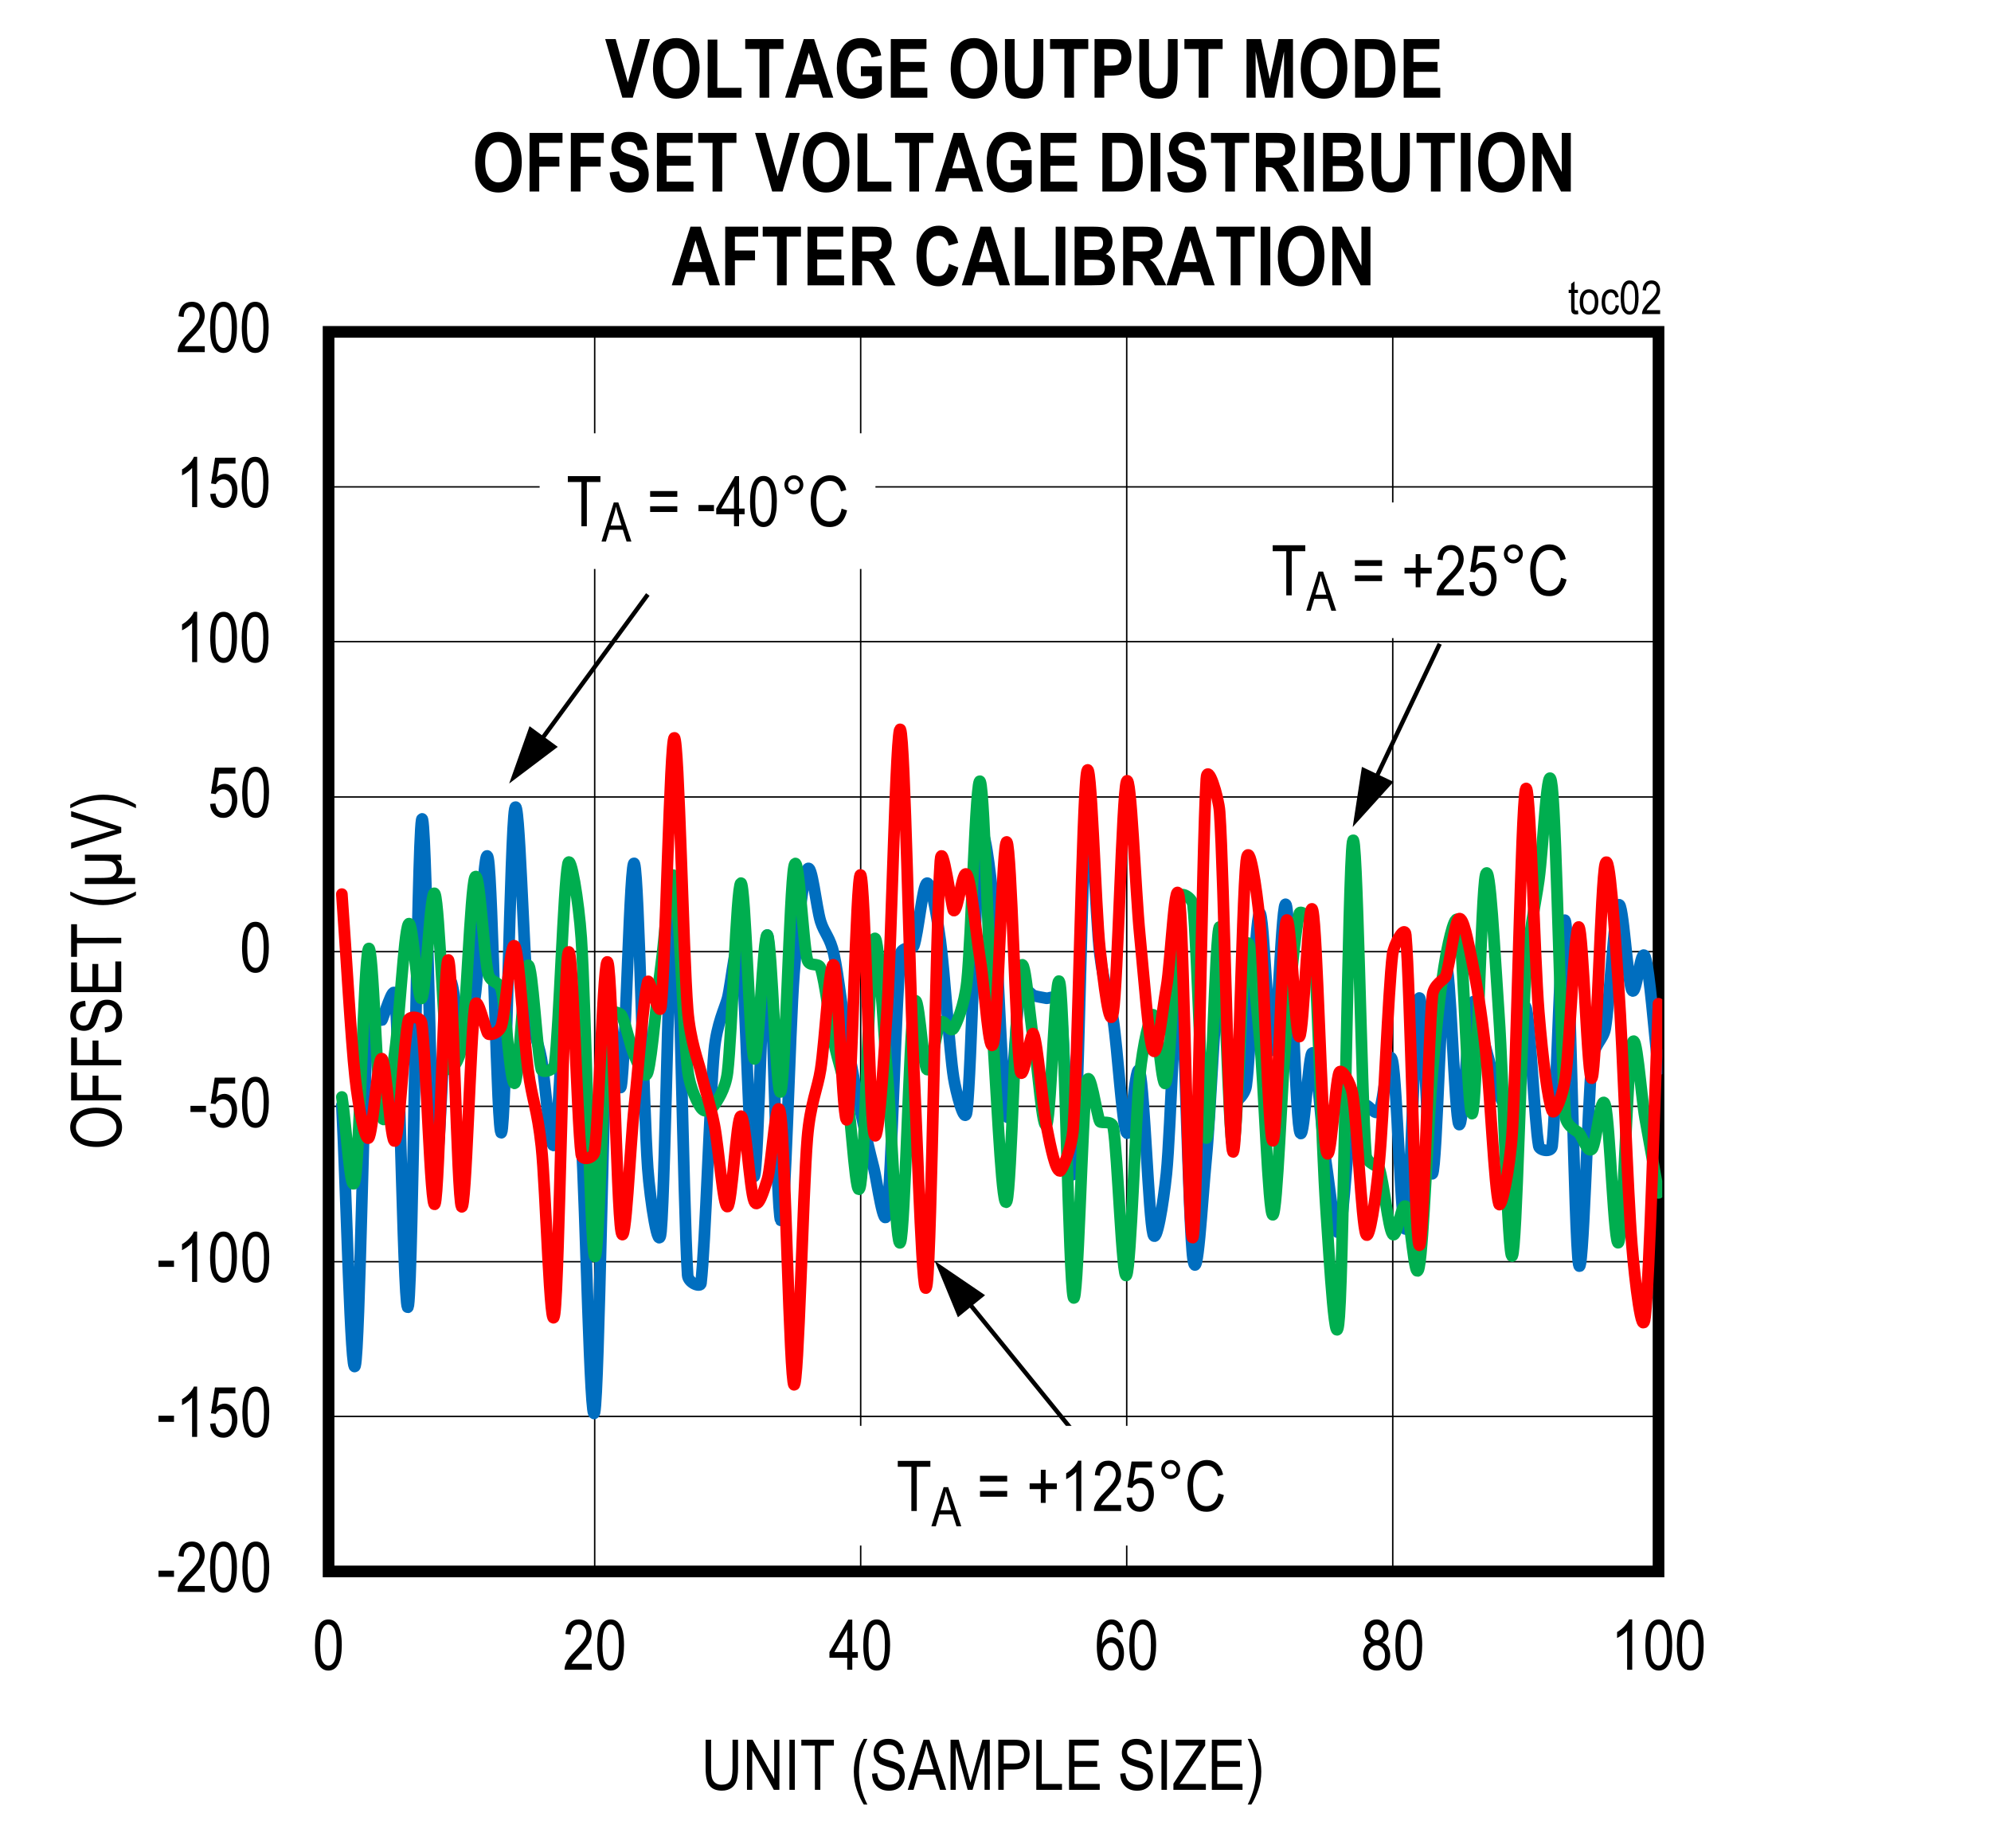 <?xml version="1.0" encoding="UTF-8"?>
<svg height="467.883pt" id="svg827" inkscape:version="0.92.4 (5da689c313, 2019-01-14)" sodipodi:docname="chart2.svg" version="1.2" viewBox="0 0 503.969 467.883" width="503.969pt" xmlns="http://www.w3.org/2000/svg" xmlns:cc="http://creativecommons.org/ns#" xmlns:dc="http://purl.org/dc/elements/1.1/" xmlns:inkscape="http://www.inkscape.org/namespaces/inkscape" xmlns:rdf="http://www.w3.org/1999/02/22-rdf-syntax-ns#" xmlns:sodipodi="http://sodipodi.sourceforge.net/DTD/sodipodi-0.dtd" xmlns:svg="http://www.w3.org/2000/svg" xmlns:xlink="http://www.w3.org/1999/xlink">
  <rect x="0" y="0" width="503.969" height="467.883" fill="#333333" stroke="none"/>
  <sodipodi:namedview bordercolor="#666666" borderopacity="1" gridtolerance="10" guidetolerance="10" id="namedview829" inkscape:current-layer="svg827" inkscape:cx="336.02604" inkscape:cy="311.98437" inkscape:pageopacity="0" inkscape:pageshadow="2" inkscape:window-height="480" inkscape:window-maximized="0" inkscape:window-width="640" inkscape:window-x="0" inkscape:window-y="0" inkscape:zoom="0.26893939" objecttolerance="10" pagecolor="#ffffff" showgrid="false"/>
  <defs id="defs268">
    <g id="g257">
      <symbol id="glyph0-0" overflow="visible" style="overflow:visible">
        <path d="M 3.75,-11.078 H 0.375 V 0 H 3.75 Z M 3.344,-10.719 V -0.453 H 0.781 V -10.719 Z m 0,0" id="path2" inkscape:connector-curvature="0" style="stroke:none"/>
      </symbol>
      <symbol id="glyph0-1" overflow="visible" style="overflow:visible">
        <path d="M 4.375,-5.375 H 0.453 v 1.562 H 4.375 Z m 0,0" id="path5" inkscape:connector-curvature="0" style="stroke:none"/>
      </symbol>
      <symbol id="glyph0-2" overflow="visible" style="overflow:visible">
        <path d="M 2.203,-1.5 C 2.344,-1.781 2.531,-2.062 2.75,-2.344 2.969,-2.625 3.469,-3.156 4.219,-3.938 c 1.203,-1.234 2.016,-2.234 2.438,-2.969 0.422,-0.734 0.641,-1.516 0.641,-2.328 0,-0.906 -0.281,-1.719 -0.812,-2.438 C 5.938,-12.391 5.141,-12.75 4.062,-12.75 c -1.938,0 -3.203,1.234 -3.391,3.672 l 1.312,0.172 c 0,-0.828 0.203,-1.453 0.578,-1.891 0.375,-0.438 0.859,-0.656 1.469,-0.656 0.547,0 1.016,0.203 1.391,0.609 C 5.797,-10.438 6,-9.922 6,-9.266 6,-8.703 5.812,-8.094 5.438,-7.453 5.062,-6.797 4.281,-5.875 3.094,-4.688 2.062,-3.672 1.375,-2.781 0.984,-2.031 0.594,-1.281 0.422,-0.609 0.438,0 h 6.875 v -1.5 z m 0,0" id="path8" inkscape:connector-curvature="0" style="stroke:none"/>
      </symbol>
      <symbol id="glyph0-3" overflow="visible" style="overflow:visible">
        <path d="m 0.578,-6.266 c 0,2.391 0.312,4.062 0.953,5.031 0.625,0.969 1.438,1.438 2.438,1.438 2.25,0 3.406,-2.234 3.406,-6.469 0,-2.359 -0.359,-4.078 -1.047,-5.141 -0.562,-0.906 -1.344,-1.344 -2.344,-1.344 -2.25,0 -3.406,2.234 -3.406,6.484 z m 1.312,0 c 0,-2.031 0.188,-3.422 0.578,-4.125 0.391,-0.703 0.875,-1.062 1.453,-1.062 0.641,0 1.141,0.344 1.531,1.047 0.406,0.703 0.594,2.078 0.594,4.141 0,2.047 -0.188,3.422 -0.578,4.141 C 5.078,-1.422 4.578,-1.062 4,-1.062 3.391,-1.062 2.875,-1.406 2.484,-2.109 2.094,-2.812 1.891,-4.203 1.891,-6.266 Z m 0,0" id="path11" inkscape:connector-curvature="0" style="stroke:none"/>
      </symbol>
      <symbol id="glyph0-4" overflow="visible" style="overflow:visible">
        <path d="m 4.562,-12.75 c -0.219,0.562 -0.594,1.125 -1.141,1.703 -0.531,0.594 -1.156,1.078 -1.859,1.484 v 1.516 c 0.406,-0.188 0.875,-0.469 1.359,-0.828 0.5,-0.359 0.891,-0.703 1.188,-1.062 V 0 h 1.281 v -12.75 z m 0,0" id="path14" inkscape:connector-curvature="0" style="stroke:none"/>
      </symbol>
      <symbol id="glyph0-5" overflow="visible" style="overflow:visible">
        <path d="m 0.578,-3.328 c 0.094,1.109 0.438,1.984 1.062,2.609 0.609,0.625 1.375,0.922 2.281,0.922 C 5,0.203 5.875,-0.219 6.516,-1.109 7.156,-2 7.484,-3.062 7.484,-4.297 c 0,-1.266 -0.328,-2.266 -0.969,-3 -0.656,-0.75 -1.391,-1.125 -2.266,-1.125 -0.703,0 -1.359,0.266 -1.969,0.797 l 0.562,-3.406 h 4.141 v -1.484 H 1.812 L 0.812,-6 2.016,-5.812 c 0.391,-0.766 1.109,-1.234 1.875,-1.234 0.641,0 1.172,0.266 1.594,0.766 0.438,0.484 0.641,1.188 0.641,2.094 0,0.969 -0.203,1.734 -0.656,2.297 C 5.031,-1.344 4.516,-1.062 3.906,-1.062 2.938,-1.062 2.125,-1.844 1.922,-3.469 Z m 0,0" id="path17" inkscape:connector-curvature="0" style="stroke:none"/>
      </symbol>
      <symbol id="glyph0-6" overflow="visible" style="overflow:visible">
        <path d="m 7.922,-5.375 c 0,1.609 -0.219,2.688 -0.672,3.25 -0.438,0.547 -1.141,0.828 -2.125,0.828 -1.172,0 -2,-0.547 -2.359,-1.578 C 2.578,-3.391 2.5,-4.219 2.5,-5.375 v -7.312 H 1.109 v 7.328 c 0,2.078 0.344,3.531 1.031,4.344 0.688,0.828 1.719,1.219 3.094,1.219 1.938,0 3.234,-0.969 3.703,-2.531 0.25,-0.797 0.375,-1.797 0.375,-3.031 V -12.688 H 7.922 Z m 0,0" id="path20" inkscape:connector-curvature="0" style="stroke:none"/>
      </symbol>
      <symbol id="glyph0-7" overflow="visible" style="overflow:visible">
        <path d="M 2.406,-9.969 7.875,0 h 1.406 v -12.688 h -1.312 v 9.953 L 2.5,-12.688 H 1.078 V 0 H 2.406 Z m 0,0" id="path23" inkscape:connector-curvature="0" style="stroke:none"/>
      </symbol>
      <symbol id="glyph0-8" overflow="visible" style="overflow:visible">
        <path d="m 2.766,-12.688 h -1.375 V 0 h 1.375 z m 0,0" id="path26" inkscape:connector-curvature="0" style="stroke:none"/>
      </symbol>
      <symbol id="glyph0-9" overflow="visible" style="overflow:visible">
        <path d="m 5.172,-11.203 h 3.438 V -12.688 h -8.25 v 1.484 h 3.438 V 0 h 1.375 z m 0,0" id="path29" inkscape:connector-curvature="0" style="stroke:none"/>
      </symbol>
      <symbol id="glyph0-10" overflow="visible" style="overflow:visible">
        <path d="" id="path32" inkscape:connector-curvature="0" style="stroke:none"/>
      </symbol>
      <symbol id="glyph0-11" overflow="visible" style="overflow:visible">
        <path d="M 4.312,3.719 C 2.891,0.938 2.188,-1.812 2.188,-4.594 c 0,-1.812 0.297,-3.672 0.781,-5.156 0.25,-0.75 0.688,-1.797 1.344,-3.156 H 3.391 C 1.719,-10.188 0.875,-7.406 0.875,-4.609 c 0,1.656 0.266,3.219 0.781,4.656 C 2.188,1.5 2.766,2.734 3.391,3.719 Z m 0,0" id="path35" inkscape:connector-curvature="0" style="stroke:none"/>
      </symbol>
      <symbol id="glyph0-12" overflow="visible" style="overflow:visible">
        <path d="m 0.656,-4.078 c 0.031,1.328 0.422,2.375 1.188,3.141 0.766,0.766 1.797,1.156 3.078,1.156 1.656,0 2.828,-0.641 3.516,-1.828 0.328,-0.594 0.5,-1.25 0.5,-1.984 0,-1.469 -0.641,-2.516 -1.922,-3.172 C 6.609,-6.969 5.891,-7.219 4.859,-7.5 3.812,-7.781 3.141,-8.078 2.828,-8.359 2.531,-8.641 2.375,-9.047 2.375,-9.547 c 0,-1.109 0.844,-1.891 2.406,-1.891 1.531,0 2.391,0.781 2.531,2.438 l 1.328,-0.125 c -0.078,-2.328 -1.562,-3.781 -3.906,-3.781 -1.125,0 -2.016,0.328 -2.688,0.969 -0.656,0.656 -0.984,1.5 -0.984,2.531 0,1.141 0.484,2.062 1.312,2.656 0.406,0.297 1.109,0.578 2.094,0.875 1.094,0.312 1.812,0.562 2.141,0.75 0.344,0.188 0.594,0.406 0.75,0.688 0.172,0.281 0.25,0.609 0.25,0.984 0,0.641 -0.219,1.156 -0.688,1.562 -0.438,0.406 -1.078,0.594 -1.906,0.594 -1.141,0 -2.094,-0.516 -2.594,-1.281 C 2.188,-2.969 2.031,-3.516 1.953,-4.219 Z m 0,0" id="path38" inkscape:connector-curvature="0" style="stroke:none"/>
      </symbol>
      <symbol id="glyph0-13" overflow="visible" style="overflow:visible">
        <path d="M 2.594,-3.844 H 6.938 L 8.156,0 h 1.562 l -4.25,-12.688 H 3.984 l -4,12.688 h 1.469 z M 4.125,-8.938 c 0.25,-0.797 0.438,-1.609 0.562,-2.422 0.156,0.672 0.406,1.547 0.734,2.625 l 1.094,3.516 h -3.531 z m 0,0" id="path41" inkscape:connector-curvature="0" style="stroke:none"/>
      </symbol>
      <symbol id="glyph0-14" overflow="visible" style="overflow:visible">
        <path d="M 2.406,-10.812 5.422,0 H 6.656 L 9.688,-10.625 V 0 h 1.328 V -12.688 H 9.156 l -2.484,8.828 c -0.25,0.891 -0.438,1.562 -0.562,2.031 L 5.625,-3.703 3.156,-12.688 H 1.078 V 0 H 2.406 Z m 0,0" id="path44" inkscape:connector-curvature="0" style="stroke:none"/>
      </symbol>
      <symbol id="glyph0-15" overflow="visible" style="overflow:visible">
        <path d="m 2.5,-5.156 h 2.672 c 1.422,0 2.438,-0.375 3.016,-1.094 0.578,-0.719 0.875,-1.641 0.875,-2.797 0,-0.859 -0.172,-1.594 -0.531,-2.188 -0.359,-0.594 -0.844,-1 -1.438,-1.219 -0.438,-0.156 -1.125,-0.234 -2.047,-0.234 H 1.125 V 0 H 2.5 Z m 2.672,-6.047 c 0.719,0 1.203,0.078 1.484,0.203 0.266,0.125 0.5,0.391 0.703,0.734 0.188,0.359 0.281,0.797 0.281,1.297 0,1.547 -0.75,2.312 -2.438,2.312 H 2.5 v -4.547 z m 0,0" id="path47" inkscape:connector-curvature="0" style="stroke:none"/>
      </symbol>
      <symbol id="glyph0-16" overflow="visible" style="overflow:visible">
        <path d="m 7.547,-1.5 h -5.125 v -11.188 h -1.375 V 0 h 6.5 z m 0,0" id="path50" inkscape:connector-curvature="0" style="stroke:none"/>
      </symbol>
      <symbol id="glyph0-17" overflow="visible" style="overflow:visible">
        <path d="M 8.922,-1.5 H 2.531 v -4.312 h 5.75 v -1.5 h -5.75 v -3.891 H 8.672 V -12.688 H 1.156 V 0 h 7.766 z m 0,0" id="path53" inkscape:connector-curvature="0" style="stroke:none"/>
      </symbol>
      <symbol id="glyph0-18" overflow="visible" style="overflow:visible">
        <path d="M 8.531,-1.5 H 1.891 l 0.641,-0.891 5.828,-8.812 V -12.688 H 0.906 v 1.484 H 6.734 C 6.375,-10.75 6.016,-10.25 5.641,-9.688 L 0.312,-1.562 V 0 h 8.219 z m 0,0" id="path56" inkscape:connector-curvature="0" style="stroke:none"/>
      </symbol>
      <symbol id="glyph0-19" overflow="visible" style="overflow:visible">
        <path d="m 1.453,3.719 c 0.672,-1.047 1.25,-2.297 1.766,-3.734 0.5,-1.453 0.75,-2.984 0.75,-4.594 0,-2.797 -0.844,-5.578 -2.516,-8.297 H 0.531 C 1.172,-11.547 1.625,-10.5 1.859,-9.75 c 0.25,0.75 0.438,1.562 0.578,2.453 0.141,0.891 0.219,1.797 0.219,2.703 0,2.781 -0.719,5.531 -2.125,8.312 z m 0,0" id="path59" inkscape:connector-curvature="0" style="stroke:none"/>
      </symbol>
      <symbol id="glyph1-0" overflow="visible" style="overflow:visible">
        <path d="M 3.75,-11.078 H 0.375 V 0 H 3.75 Z m -0.406,0.375 v 10.25 h -2.562 v -10.25 z m 0,0" id="path62" inkscape:connector-curvature="0" style="stroke:none"/>
      </symbol>
      <symbol id="glyph1-1" overflow="visible" style="overflow:visible">
        <path d="M 4.375,-5.375 H 0.453 v 1.562 H 4.375 Z m 0,0" id="path65" inkscape:connector-curvature="0" style="stroke:none"/>
      </symbol>
      <symbol id="glyph1-2" overflow="visible" style="overflow:visible">
        <path d="m 0.578,-3.328 c 0.094,1.109 0.438,1.984 1.062,2.609 0.609,0.625 1.375,0.922 2.281,0.922 C 5,0.203 5.859,-0.219 6.5,-1.109 7.156,-2 7.469,-3.062 7.469,-4.297 c 0,-1.25 -0.328,-2.266 -0.969,-3 C 5.859,-8.031 5.109,-8.406 4.234,-8.406 c -0.688,0 -1.344,0.266 -1.953,0.797 l 0.562,-3.406 h 4.141 v -1.5 H 1.812 L 0.797,-6 2,-5.812 c 0.391,-0.766 1.125,-1.219 1.891,-1.219 0.641,0 1.172,0.25 1.594,0.75 0.422,0.5 0.641,1.188 0.641,2.109 0,0.953 -0.219,1.719 -0.656,2.281 C 5.031,-1.344 4.5,-1.062 3.906,-1.062 2.938,-1.062 2.125,-1.844 1.922,-3.453 Z m 0,0" id="path68" inkscape:connector-curvature="0" style="stroke:none"/>
      </symbol>
      <symbol id="glyph1-3" overflow="visible" style="overflow:visible">
        <path d="m 0.578,-6.25 c 0,2.375 0.312,4.047 0.938,5.016 0.641,0.969 1.453,1.438 2.453,1.438 2.25,0 3.391,-2.234 3.391,-6.453 0,-2.359 -0.344,-4.078 -1.031,-5.156 -0.578,-0.891 -1.359,-1.328 -2.344,-1.328 -2.25,0 -3.406,2.219 -3.406,6.484 z m 1.312,0 c 0,-2.047 0.188,-3.422 0.578,-4.125 0.391,-0.719 0.875,-1.078 1.453,-1.078 0.625,0 1.141,0.359 1.531,1.047 0.391,0.703 0.594,2.078 0.594,4.156 0,2.031 -0.203,3.406 -0.594,4.125 C 5.062,-1.422 4.578,-1.062 4,-1.062 3.391,-1.062 2.875,-1.406 2.469,-2.109 2.078,-2.812 1.891,-4.203 1.891,-6.25 Z m 0,0" id="path71" inkscape:connector-curvature="0" style="stroke:none"/>
      </symbol>
      <symbol id="glyph1-4" overflow="visible" style="overflow:visible">
        <path d="m 4.562,-12.734 c -0.219,0.547 -0.594,1.125 -1.141,1.703 C 2.875,-10.453 2.266,-9.953 1.562,-9.547 v 1.5 c 0.406,-0.188 0.875,-0.453 1.359,-0.812 0.5,-0.359 0.891,-0.719 1.188,-1.062 V 0 h 1.281 v -12.734 z m 0,0" id="path74" inkscape:connector-curvature="0" style="stroke:none"/>
      </symbol>
      <symbol id="glyph1-5" overflow="visible" style="overflow:visible">
        <path d="M 2.203,-1.5 C 2.344,-1.781 2.531,-2.062 2.75,-2.344 2.969,-2.625 3.453,-3.156 4.219,-3.938 c 1.203,-1.234 2.016,-2.219 2.438,-2.953 0.422,-0.75 0.641,-1.531 0.641,-2.328 0,-0.906 -0.281,-1.719 -0.828,-2.438 C 5.922,-12.375 5.125,-12.734 4.062,-12.734 2.125,-12.734 0.859,-11.5 0.672,-9.062 l 1.312,0.156 c 0,-0.812 0.203,-1.438 0.578,-1.875 0.375,-0.453 0.859,-0.672 1.453,-0.672 0.562,0 1.031,0.219 1.406,0.625 0.375,0.406 0.562,0.922 0.562,1.578 0,0.562 -0.172,1.156 -0.547,1.812 -0.375,0.641 -1.156,1.562 -2.344,2.75 C 2.062,-3.672 1.359,-2.781 0.984,-2.031 0.594,-1.281 0.422,-0.609 0.438,0 h 6.875 v -1.5 z m 0,0" id="path77" inkscape:connector-curvature="0" style="stroke:none"/>
      </symbol>
      <symbol id="glyph1-6" overflow="visible" style="overflow:visible">
        <path d="m 5.953,-3.031 h 1.406 v -1.438 h -1.406 v -8.219 h -1.031 l -4.75,8.219 v 1.438 h 4.5 V 0 h 1.281 z m -1.281,-7.156 v 5.719 h -3.25 z m 0,0" id="path80" inkscape:connector-curvature="0" style="stroke:none"/>
      </symbol>
      <symbol id="glyph1-7" overflow="visible" style="overflow:visible">
        <path d="M 7.203,-9.578 C 7.094,-10.609 6.75,-11.391 6.234,-11.922 5.688,-12.469 5.031,-12.734 4.25,-12.734 c -1.094,0 -1.984,0.516 -2.688,1.562 -0.703,1.047 -1.047,2.781 -1.047,5.234 0,2.203 0.344,3.797 1.031,4.734 0.672,0.938 1.547,1.406 2.594,1.406 1.156,0 2.172,-0.625 2.781,-2 0.312,-0.688 0.469,-1.469 0.469,-2.312 0,-1.25 -0.312,-2.25 -0.922,-3 -0.625,-0.75 -1.344,-1.125 -2.156,-1.125 -1,0 -1.938,0.594 -2.516,1.688 0,-1.547 0.188,-2.734 0.578,-3.531 0.453,-0.922 1.047,-1.375 1.797,-1.375 0.469,0 0.891,0.203 1.234,0.609 0.219,0.266 0.406,0.734 0.531,1.391 z m -5.219,5.469 c 0,-0.844 0.219,-1.5 0.625,-2 0.406,-0.484 0.891,-0.75 1.453,-0.75 0.562,0 1.047,0.266 1.438,0.75 0.391,0.5 0.578,1.188 0.578,2.094 0,0.922 -0.188,1.641 -0.594,2.172 -0.391,0.516 -0.844,0.781 -1.344,0.781 -0.562,0 -1.062,-0.281 -1.5,-0.828 -0.438,-0.562 -0.656,-1.297 -0.656,-2.219 z m 0,0" id="path83" inkscape:connector-curvature="0" style="stroke:none"/>
      </symbol>
      <symbol id="glyph1-8" overflow="visible" style="overflow:visible">
        <path d="m 2.547,-6.875 c -1.234,0.391 -1.969,1.516 -1.969,3.219 0,1.156 0.312,2.094 0.969,2.812 C 2.203,-0.141 3.031,0.203 4,0.203 c 0.969,0 1.781,-0.344 2.438,-1.047 C 7.094,-1.562 7.422,-2.484 7.422,-3.609 7.422,-5.25 6.719,-6.391 5.469,-6.875 6.5,-7.359 7,-8.203 7,-9.422 7,-10.406 6.719,-11.203 6.141,-11.812 5.562,-12.422 4.844,-12.734 3.984,-12.734 c -0.859,0 -1.578,0.297 -2.156,0.906 -0.562,0.609 -0.844,1.391 -0.844,2.359 0,1.281 0.531,2.125 1.562,2.594 z m -0.25,-2.641 c 0,-0.562 0.172,-1.016 0.5,-1.391 0.328,-0.359 0.734,-0.547 1.188,-0.547 0.469,0 0.859,0.188 1.203,0.562 0.328,0.375 0.5,0.859 0.5,1.453 0,0.594 -0.156,1.047 -0.484,1.422 C 4.875,-7.656 4.469,-7.469 4,-7.469 c -0.469,0 -0.875,-0.188 -1.203,-0.562 -0.328,-0.375 -0.5,-0.859 -0.5,-1.484 z M 1.875,-3.656 c 0,-0.75 0.203,-1.359 0.609,-1.844 0.406,-0.469 0.906,-0.703 1.484,-0.703 0.594,0 1.094,0.234 1.516,0.719 0.422,0.469 0.625,1.094 0.625,1.875 C 6.109,-2.844 5.906,-2.219 5.5,-1.75 5.094,-1.297 4.594,-1.062 4,-1.062 3.422,-1.062 2.922,-1.297 2.5,-1.781 2.078,-2.25 1.875,-2.875 1.875,-3.656 Z m 0,0" id="path86" inkscape:connector-curvature="0" style="stroke:none"/>
      </symbol>
      <symbol id="glyph1-9" overflow="visible" style="overflow:visible">
        <path d="m 5.172,-11.188 h 3.438 v -1.5 h -8.25 v 1.5 h 3.438 V 0 h 1.375 z m 0,0" id="path89" inkscape:connector-curvature="0" style="stroke:none"/>
      </symbol>
      <symbol id="glyph1-10" overflow="visible" style="overflow:visible">
        <path d="m 0.797,-8.906 v 1.453 h 6.875 V -8.906 Z m 0,3.844 v 1.453 h 6.875 V -5.062 Z m 0,0" id="path92" inkscape:connector-curvature="0" style="stroke:none"/>
      </symbol>
      <symbol id="glyph1-11" overflow="visible" style="overflow:visible">
        <path d="" id="path95" inkscape:connector-curvature="0" style="stroke:none"/>
      </symbol>
      <symbol id="glyph1-12" overflow="visible" style="overflow:visible">
        <path d="m 1.109,-10.5 c 0,0.656 0.234,1.234 0.703,1.703 0.469,0.469 1.031,0.703 1.688,0.703 0.672,0 1.234,-0.234 1.703,-0.703 C 5.672,-9.281 5.906,-9.844 5.906,-10.5 c 0,-0.672 -0.234,-1.234 -0.703,-1.703 -0.469,-0.469 -1.031,-0.703 -1.703,-0.703 -0.656,0 -1.219,0.234 -1.688,0.703 -0.469,0.469 -0.703,1.031 -0.703,1.703 z m 0.938,0 c 0,-0.406 0.141,-0.75 0.422,-1.031 0.297,-0.281 0.641,-0.438 1.047,-0.438 0.391,0 0.734,0.156 1.016,0.438 0.281,0.281 0.438,0.625 0.438,1.031 0,0.406 -0.156,0.75 -0.438,1.031 -0.281,0.297 -0.625,0.422 -1.016,0.422 -0.406,0 -0.75,-0.125 -1.047,-0.422 C 2.188,-9.75 2.047,-10.094 2.047,-10.5 Z m 0,0" id="path98" inkscape:connector-curvature="0" style="stroke:none"/>
      </symbol>
      <symbol id="glyph1-13" overflow="visible" style="overflow:visible">
        <path d="m 8.5,-4.453 c -0.172,1.094 -0.547,1.906 -1.094,2.438 -0.547,0.531 -1.188,0.797 -1.938,0.797 -1.016,0 -1.828,-0.438 -2.438,-1.297 -0.625,-0.875 -0.922,-2.172 -0.922,-3.906 0.016,-3.469 1.438,-5.047 3.469,-5.047 1.391,0 2.328,0.891 2.781,2.656 l 1.344,-0.391 c -0.281,-1.219 -0.797,-2.125 -1.516,-2.75 -0.719,-0.641 -1.578,-0.938 -2.578,-0.953 -2.734,0 -4.938,2.297 -4.922,6.484 0.016,1.406 0.219,2.625 0.656,3.672 0.438,1.031 1,1.797 1.672,2.266 0.688,0.469 1.516,0.688 2.484,0.688 2.188,0 3.781,-1.375 4.391,-4.219 z m 0,0" id="path101" inkscape:connector-curvature="0" style="stroke:none"/>
      </symbol>
      <symbol id="glyph1-14" overflow="visible" style="overflow:visible">
        <path d="M 4.844,-5.531 H 7.672 V -6.984 H 4.844 V -10.438 H 3.625 v 3.453 H 0.797 V -5.531 H 3.625 v 3.484 h 1.219 z m 0,0" id="path104" inkscape:connector-curvature="0" style="stroke:none"/>
      </symbol>
      <symbol id="glyph2-0" overflow="visible" style="overflow:visible">
        <path d="m -11.078,-3.75 v 3.375 H 0 V -3.75 Z m 0.359,0.406 h 10.266 v 2.562 H -10.719 Z m 0,0" id="path107" inkscape:connector-curvature="0" style="stroke:none"/>
      </symbol>
      <symbol id="glyph2-1" overflow="visible" style="overflow:visible">
        <path d="m -6.188,-0.734 c 1.719,0 3.188,-0.422 4.391,-1.281 1.344,-0.922 2,-2.172 2,-3.703 0,-1.516 -0.641,-2.75 -1.938,-3.688 -1.188,-0.859 -2.719,-1.266 -4.609,-1.281 -4.094,-0.031 -6.609,2.234 -6.578,4.969 0.016,1.422 0.578,2.594 1.75,3.547 1.156,0.953 2.828,1.438 4.984,1.438 z m 0.031,-1.422 c -1.812,0 -3.156,-0.344 -4.016,-1 -0.875,-0.688 -1.297,-1.531 -1.297,-2.578 0,-0.641 0.188,-1.234 0.594,-1.781 0.391,-0.547 0.922,-0.969 1.578,-1.234 0.859,-0.344 1.828,-0.531 2.922,-0.531 1.688,0 2.969,0.359 3.844,1.031 0.875,0.688 1.312,1.531 1.312,2.547 0,0.984 -0.438,1.828 -1.297,2.516 C -3.375,-2.5 -4.594,-2.156 -6.156,-2.156 Z m 0,0" id="path110" inkscape:connector-curvature="0" style="stroke:none"/>
      </symbol>
      <symbol id="glyph2-2" overflow="visible" style="overflow:visible">
        <path d="m -5.766,-2.594 v -4.891 h -1.5 v 4.891 h -3.938 V -8.25 H -12.688 v 7.031 H 0 v -1.375 z m 0,0" id="path113" inkscape:connector-curvature="0" style="stroke:none"/>
      </symbol>
      <symbol id="glyph2-3" overflow="visible" style="overflow:visible">
        <path d="m -4.078,-0.656 c 1.328,-0.031 2.375,-0.422 3.141,-1.188 0.766,-0.766 1.156,-1.797 1.156,-3.078 0,-1.656 -0.641,-2.828 -1.828,-3.516 -0.594,-0.328 -1.25,-0.5 -1.984,-0.5 -1.469,0 -2.516,0.641 -3.172,1.922 -0.203,0.406 -0.453,1.125 -0.734,2.156 -0.281,1.047 -0.578,1.719 -0.859,2.031 -0.281,0.297 -0.688,0.453 -1.188,0.453 -1.109,0 -1.891,-0.844 -1.891,-2.406 0,-1.531 0.781,-2.391 2.438,-2.531 l -0.125,-1.328 c -2.328,0.078 -3.781,1.562 -3.781,3.906 0,1.125 0.328,2.016 0.969,2.688 0.656,0.656 1.5,0.984 2.531,0.984 1.141,0 2.062,-0.484 2.656,-1.312 0.297,-0.406 0.578,-1.109 0.875,-2.094 0.312,-1.094 0.562,-1.812 0.75,-2.141 0.188,-0.344 0.406,-0.594 0.688,-0.75 0.281,-0.172 0.609,-0.25 0.984,-0.25 0.641,0 1.156,0.219 1.562,0.688 0.406,0.438 0.594,1.078 0.594,1.906 0,1.141 -0.516,2.094 -1.281,2.594 -0.391,0.234 -0.938,0.391 -1.641,0.469 z m 0,0" id="path116" inkscape:connector-curvature="0" style="stroke:none"/>
      </symbol>
      <symbol id="glyph2-4" overflow="visible" style="overflow:visible">
        <path d="m -1.5,-8.922 v 6.391 h -4.312 v -5.75 h -1.5 v 5.75 h -3.891 V -8.672 H -12.688 V -1.156 H 0 v -7.766 z m 0,0" id="path119" inkscape:connector-curvature="0" style="stroke:none"/>
      </symbol>
      <symbol id="glyph2-5" overflow="visible" style="overflow:visible">
        <path d="m -11.203,-5.172 v -3.438 H -12.688 v 8.25 h 1.484 v -3.438 H 0 v -1.375 z m 0,0" id="path122" inkscape:connector-curvature="0" style="stroke:none"/>
      </symbol>
      <symbol id="glyph2-6" overflow="visible" style="overflow:visible">
        <path d="" id="path125" inkscape:connector-curvature="0" style="stroke:none"/>
      </symbol>
      <symbol id="glyph2-7" overflow="visible" style="overflow:visible">
        <path d="m 3.719,-4.312 c -2.781,1.422 -5.531,2.125 -8.312,2.125 -1.812,0 -3.672,-0.297 -5.156,-0.781 -0.75,-0.25 -1.797,-0.688 -3.156,-1.344 v 0.922 c 2.719,1.672 5.5,2.516 8.297,2.516 1.656,0 3.219,-0.266 4.656,-0.781 C 1.5,-2.188 2.734,-2.766 3.719,-3.391 Z m 0,0" id="path128" inkscape:connector-curvature="0" style="stroke:none"/>
      </symbol>
      <symbol id="glyph2-8" overflow="visible" style="overflow:visible">
        <path d="m -5.281,-7.281 c 1.422,0 2.312,0.078 2.734,0.219 0.391,0.156 0.719,0.406 0.969,0.781 0.25,0.359 0.391,0.781 0.391,1.234 0,0.875 -0.531,1.594 -1.359,1.891 -0.422,0.156 -1.344,0.234 -2.75,0.234 h -3.906 v 1.531 h 12.719 v -1.531 h -4.438 C -0.5,-3.266 -0.219,-3.562 -0.062,-3.844 c 0.172,-0.375 0.266,-0.797 0.266,-1.281 0,-0.531 -0.109,-1 -0.344,-1.406 C -0.312,-6.828 -0.625,-7.125 -1.094,-7.422 H 0 V -8.812 h -9.203 v 1.531 z m 0,0" id="path131" inkscape:connector-curvature="0" style="stroke:none"/>
      </symbol>
      <symbol id="glyph2-9" overflow="visible" style="overflow:visible">
        <path d="M -12.688,-9.578 V -8.188 l 9.219,2.812 c 0.688,0.219 1.375,0.391 2.078,0.562 C -2.062,-4.656 -2.75,-4.484 -3.469,-4.266 L -12.688,-1.562 v 1.5 L 0,-4.109 v -1.406 z m 0,0" id="path134" inkscape:connector-curvature="0" style="stroke:none"/>
      </symbol>
      <symbol id="glyph2-10" overflow="visible" style="overflow:visible">
        <path d="m 3.719,-1.453 c -1.047,-0.672 -2.297,-1.25 -3.734,-1.766 -1.453,-0.5 -2.984,-0.75 -4.594,-0.75 -2.797,0 -5.578,0.844 -8.297,2.516 V -0.531 C -11.547,-1.172 -10.5,-1.625 -9.75,-1.859 c 0.75,-0.25 1.562,-0.438 2.453,-0.578 0.891,-0.141 1.797,-0.219 2.703,-0.219 2.781,0 5.531,0.719 8.312,2.125 z m 0,0" id="path137" inkscape:connector-curvature="0" style="stroke:none"/>
      </symbol>
      <symbol id="glyph3-0" overflow="visible" style="overflow:visible">
        <path d="m 4.391,-12.953 h -3.938 V 0 h 3.938 z m -0.469,0.422 v 12 h -3 v -12 z m 0,0" id="path140" inkscape:connector-curvature="0" style="stroke:none"/>
      </symbol>
      <symbol id="glyph3-1" overflow="visible" style="overflow:visible">
        <path d="M 11.328,-14.844 H 8.719 L 5.734,-3.859 2.656,-14.844 H 0 L 4.344,0 h 2.625 z m 0,0" id="path143" inkscape:connector-curvature="0" style="stroke:none"/>
      </symbol>
      <symbol id="glyph3-2" overflow="visible" style="overflow:visible">
        <path d="m 0.75,-7.328 c 0,2.438 0.578,4.359 1.734,5.75 C 3.516,-0.359 4.906,0.25 6.656,0.25 c 1.75,0 3.141,-0.609 4.156,-1.844 C 11.984,-3 12.547,-4.938 12.547,-7.422 12.547,-9.875 12,-11.781 10.906,-13.094 c -1.094,-1.328 -2.516,-2 -4.25,-2 -2.406,0 -4.078,1.109 -5.125,3.406 C 1.016,-10.547 0.75,-9.109 0.75,-7.328 Z M 3.281,-7.438 c 0,-1.734 0.312,-3.016 0.938,-3.844 0.625,-0.844 1.438,-1.25 2.438,-1.25 1,0 1.812,0.406 2.422,1.234 0.625,0.812 0.938,2.094 0.938,3.812 0,1.75 -0.312,3.062 -0.953,3.906 C 8.422,-2.734 7.625,-2.312 6.656,-2.312 5.703,-2.312 4.906,-2.734 4.25,-3.578 3.609,-4.438 3.281,-5.719 3.281,-7.438 Z m 0,0" id="path146" inkscape:connector-curvature="0" style="stroke:none"/>
      </symbol>
      <symbol id="glyph3-3" overflow="visible" style="overflow:visible">
        <path d="M 9.875,-2.5 H 3.75 V -14.719 H 1.312 V 0 H 9.875 Z m 0,0" id="path149" inkscape:connector-curvature="0" style="stroke:none"/>
      </symbol>
      <symbol id="glyph3-4" overflow="visible" style="overflow:visible">
        <path d="M 6.422,-12.328 H 10.031 V -14.844 H 0.359 v 2.516 h 3.625 V 0 h 2.438 z m 0,0" id="path152" inkscape:connector-curvature="0" style="stroke:none"/>
      </symbol>
      <symbol id="glyph3-5" overflow="visible" style="overflow:visible">
        <path d="M 4.734,-14.844 0,0 h 2.609 l 1,-3.375 H 8.469 L 9.531,0 h 2.672 L 7.344,-14.844 Z m 1.281,3.469 1.672,5.5 H 4.359 Z m 0,0" id="path155" inkscape:connector-curvature="0" style="stroke:none"/>
      </symbol>
      <symbol id="glyph3-6" overflow="visible" style="overflow:visible">
        <path d="M 9.719,-3.578 C 8.906,-2.797 7.812,-2.312 6.844,-2.312 5.828,-2.312 5,-2.719 4.406,-3.516 3.703,-4.438 3.344,-5.797 3.344,-7.594 c 0,-1.672 0.328,-2.906 0.984,-3.719 0.641,-0.812 1.5,-1.219 2.531,-1.219 1.344,0 2.391,0.828 2.75,2.359 l 2.422,-0.562 c -0.484,-2.859 -2.266,-4.359 -5.172,-4.359 -2.422,0 -4.141,1.141 -5.234,3.469 -0.547,1.156 -0.812,2.547 -0.812,4.188 0,1.578 0.266,2.969 0.812,4.156 0.531,1.172 1.266,2.062 2.188,2.656 0.922,0.578 1.969,0.875 3.172,0.875 0.984,0 1.969,-0.234 2.953,-0.672 0.969,-0.453 1.719,-1 2.266,-1.625 v -5.906 H 6.906 v 2.5 h 2.812 z m 0,0" id="path158" inkscape:connector-curvature="0" style="stroke:none"/>
      </symbol>
      <symbol id="glyph3-7" overflow="visible" style="overflow:visible">
        <path d="M 10.5,-2.5 H 3.703 V -6.547 H 9.812 v -2.5 H 3.703 v -3.281 H 10.281 V -14.844 H 1.25 V 0 h 9.25 z m 0,0" id="path161" inkscape:connector-curvature="0" style="stroke:none"/>
      </symbol>
      <symbol id="glyph3-8" overflow="visible" style="overflow:visible">
        <path d="" id="path164" inkscape:connector-curvature="0" style="stroke:none"/>
      </symbol>
      <symbol id="glyph3-9" overflow="visible" style="overflow:visible">
        <path d="m 1.219,-6.922 c 0,2.219 0.141,3.75 0.469,4.578 C 2,-1.531 2.531,-0.875 3.234,-0.422 3.953,0.016 4.953,0.25 6.219,0.25 c 1.219,0 2.203,-0.266 2.938,-0.812 0.75,-0.562 1.234,-1.281 1.438,-2.156 0.219,-0.891 0.328,-2.328 0.328,-4.328 V -14.844 H 8.469 V -6.625 c 0,1.469 -0.078,2.438 -0.203,2.891 -0.141,0.438 -0.375,0.797 -0.734,1.047 -0.359,0.25 -0.812,0.375 -1.391,0.375 C 4.812,-2.312 3.969,-3.062 3.75,-4.359 3.703,-4.734 3.672,-5.562 3.672,-6.797 V -14.844 H 1.219 Z m 0,0" id="path167" inkscape:connector-curvature="0" style="stroke:none"/>
      </symbol>
      <symbol id="glyph3-10" overflow="visible" style="overflow:visible">
        <path d="m 3.688,-5.594 h 1.609 c 1.484,0 2.531,-0.141 3.141,-0.438 0.609,-0.297 1.109,-0.812 1.516,-1.531 0.406,-0.734 0.609,-1.625 0.609,-2.703 0,-1.188 -0.234,-2.141 -0.719,-2.891 -0.453,-0.75 -1.062,-1.234 -1.781,-1.469 -0.453,-0.141 -1.406,-0.219 -2.875,-0.219 H 1.234 V 0 H 3.688 Z m 1.188,-6.734 c 1.031,0 1.703,0.062 2.016,0.172 0.312,0.109 0.594,0.344 0.797,0.672 0.219,0.344 0.328,0.75 0.328,1.25 0,0.969 -0.469,1.672 -1.125,1.922 -0.312,0.125 -0.938,0.188 -1.844,0.188 H 3.688 v -4.203 z m 0,0" id="path170" inkscape:connector-curvature="0" style="stroke:none"/>
      </symbol>
      <symbol id="glyph3-11" overflow="visible" style="overflow:visible">
        <path d="M 3.5,-11.688 5.891,0 h 2.375 L 10.688,-11.688 V 0 h 2.266 V -14.844 H 9.281 l -2.188,10.125 -2.219,-10.125 H 1.203 V 0 H 3.5 Z m 0,0" id="path173" inkscape:connector-curvature="0" style="stroke:none"/>
      </symbol>
      <symbol id="glyph3-12" overflow="visible" style="overflow:visible">
        <path d="M 5.844,0 C 7.828,0 9,-0.562 9.891,-1.672 10.781,-2.781 11.438,-4.703 11.438,-7.266 c 0,-2.844 -0.594,-4.719 -1.562,-5.922 -0.484,-0.594 -1.031,-1.016 -1.609,-1.266 -0.578,-0.25 -1.422,-0.391 -2.562,-0.391 H 1.219 V 0 Z m -1.062,-12.328 c 0.984,0 1.656,0.031 2,0.125 0.922,0.234 1.578,0.953 1.875,2.219 0.156,0.641 0.234,1.5 0.234,2.609 0,2.109 -0.328,3.375 -0.797,3.984 C 7.875,-3.094 7.578,-2.875 7.234,-2.719 6.875,-2.578 6.312,-2.5 5.516,-2.5 h -1.844 v -9.828 z m 0,0" id="path176" inkscape:connector-curvature="0" style="stroke:none"/>
      </symbol>
      <symbol id="glyph4-0" overflow="visible" style="overflow:visible">
        <path d="m 4.391,-12.953 h -3.938 V 0 h 3.938 z m -0.469,0.422 v 12 h -3 v -12 z m 0,0" id="path179" inkscape:connector-curvature="0" style="stroke:none"/>
      </symbol>
      <symbol id="glyph4-1" overflow="visible" style="overflow:visible">
        <path d="m 0.75,-7.328 c 0,2.438 0.578,4.359 1.734,5.75 C 3.516,-0.359 4.906,0.25 6.656,0.25 c 1.75,0 3.141,-0.609 4.156,-1.844 C 11.984,-3 12.547,-4.938 12.547,-7.422 12.547,-9.875 12,-11.781 10.906,-13.094 c -1.094,-1.328 -2.516,-2 -4.25,-2 -2.406,0 -4.078,1.109 -5.125,3.406 C 1.016,-10.547 0.75,-9.109 0.75,-7.328 Z M 3.281,-7.438 c 0,-1.734 0.312,-3.016 0.938,-3.844 0.625,-0.844 1.438,-1.25 2.438,-1.25 1,0 1.812,0.406 2.422,1.234 0.625,0.812 0.938,2.094 0.938,3.812 0,1.75 -0.312,3.062 -0.953,3.906 C 8.422,-2.734 7.625,-2.312 6.656,-2.312 5.703,-2.312 4.906,-2.734 4.25,-3.578 3.609,-4.438 3.281,-5.719 3.281,-7.438 Z m 0,0" id="path182" inkscape:connector-curvature="0" style="stroke:none"/>
      </symbol>
      <symbol id="glyph4-2" overflow="visible" style="overflow:visible">
        <path d="m 3.703,-6.312 h 5.094 v -2.5 h -5.094 v -3.516 H 9.594 V -14.844 H 1.25 V 0 h 2.453 z m 0,0" id="path185" inkscape:connector-curvature="0" style="stroke:none"/>
      </symbol>
      <symbol id="glyph4-3" overflow="visible" style="overflow:visible">
        <path d="M 0.625,-4.828 C 0.953,-1.438 2.609,0.25 5.594,0.25 c 1.703,0 2.938,-0.422 3.719,-1.297 0.797,-0.891 1.203,-1.969 1.203,-3.25 0,-1.781 -0.609,-3.016 -1.703,-3.797 C 8.266,-8.5 7.375,-8.875 6.141,-9.234 4.969,-9.562 4.219,-9.875 3.891,-10.141 c -0.312,-0.281 -0.484,-0.625 -0.484,-1.031 0,-0.812 0.75,-1.438 2.078,-1.438 0.656,0 1.172,0.156 1.516,0.469 0.359,0.312 0.594,0.875 0.703,1.672 l 2.469,-0.125 c -0.062,-1.453 -0.484,-2.562 -1.281,-3.344 -0.797,-0.766 -1.922,-1.156 -3.359,-1.156 -1.891,0 -3.188,0.672 -3.922,1.969 C 1.25,-12.484 1.062,-11.75 1.062,-10.938 c 0,1.375 0.625,2.672 1.594,3.406 0.484,0.375 1.25,0.719 2.297,1.031 1.156,0.359 1.906,0.625 2.203,0.766 0.312,0.156 0.531,0.344 0.688,0.578 0.141,0.234 0.219,0.531 0.219,0.859 0,0.578 -0.219,1.062 -0.641,1.453 -0.422,0.391 -1.016,0.578 -1.75,0.578 -1.5,0 -2.375,-0.953 -2.656,-2.844 z m 0,0" id="path188" inkscape:connector-curvature="0" style="stroke:none"/>
      </symbol>
      <symbol id="glyph4-4" overflow="visible" style="overflow:visible">
        <path d="M 10.5,-2.5 H 3.703 V -6.547 H 9.812 v -2.5 H 3.703 v -3.281 H 10.281 V -14.844 H 1.25 V 0 h 9.25 z m 0,0" id="path191" inkscape:connector-curvature="0" style="stroke:none"/>
      </symbol>
      <symbol id="glyph4-5" overflow="visible" style="overflow:visible">
        <path d="M 6.422,-12.328 H 10.031 V -14.844 H 0.359 v 2.516 h 3.625 V 0 h 2.438 z m 0,0" id="path194" inkscape:connector-curvature="0" style="stroke:none"/>
      </symbol>
      <symbol id="glyph4-6" overflow="visible" style="overflow:visible">
        <path d="" id="path197" inkscape:connector-curvature="0" style="stroke:none"/>
      </symbol>
      <symbol id="glyph4-7" overflow="visible" style="overflow:visible">
        <path d="M 11.328,-14.844 H 8.719 L 5.734,-3.859 2.656,-14.844 H 0 L 4.344,0 h 2.625 z m 0,0" id="path200" inkscape:connector-curvature="0" style="stroke:none"/>
      </symbol>
      <symbol id="glyph4-8" overflow="visible" style="overflow:visible">
        <path d="M 9.875,-2.5 H 3.75 V -14.719 H 1.312 V 0 H 9.875 Z m 0,0" id="path203" inkscape:connector-curvature="0" style="stroke:none"/>
      </symbol>
      <symbol id="glyph4-9" overflow="visible" style="overflow:visible">
        <path d="M 4.734,-14.844 0,0 h 2.609 l 1,-3.375 H 8.469 L 9.531,0 h 2.672 L 7.344,-14.844 Z m 1.281,3.469 1.672,5.5 H 4.359 Z m 0,0" id="path206" inkscape:connector-curvature="0" style="stroke:none"/>
      </symbol>
      <symbol id="glyph4-10" overflow="visible" style="overflow:visible">
        <path d="M 9.719,-3.578 C 8.906,-2.797 7.812,-2.312 6.844,-2.312 5.828,-2.312 5,-2.719 4.406,-3.516 3.703,-4.438 3.344,-5.797 3.344,-7.594 c 0,-1.672 0.328,-2.906 0.984,-3.719 0.641,-0.812 1.5,-1.219 2.531,-1.219 1.344,0 2.391,0.828 2.75,2.359 l 2.422,-0.562 c -0.484,-2.859 -2.266,-4.359 -5.172,-4.359 -2.422,0 -4.141,1.141 -5.234,3.469 -0.547,1.156 -0.812,2.547 -0.812,4.188 0,1.578 0.266,2.969 0.812,4.156 0.531,1.172 1.266,2.062 2.188,2.656 0.922,0.578 1.969,0.875 3.172,0.875 0.984,0 1.969,-0.234 2.953,-0.672 0.969,-0.453 1.719,-1 2.266,-1.625 v -5.906 H 6.906 v 2.5 h 2.812 z m 0,0" id="path209" inkscape:connector-curvature="0" style="stroke:none"/>
      </symbol>
      <symbol id="glyph4-11" overflow="visible" style="overflow:visible">
        <path d="M 5.844,0 C 7.828,0 9,-0.562 9.891,-1.672 10.781,-2.781 11.438,-4.703 11.438,-7.266 c 0,-2.844 -0.594,-4.719 -1.562,-5.922 -0.484,-0.594 -1.031,-1.016 -1.609,-1.266 -0.578,-0.25 -1.422,-0.391 -2.562,-0.391 H 1.219 V 0 Z m -1.062,-12.328 c 0.984,0 1.656,0.031 2,0.125 0.922,0.234 1.578,0.953 1.875,2.219 0.156,0.641 0.234,1.5 0.234,2.609 0,2.109 -0.328,3.375 -0.797,3.984 C 7.875,-3.094 7.578,-2.875 7.234,-2.719 6.875,-2.578 6.312,-2.5 5.516,-2.5 h -1.844 v -9.828 z m 0,0" id="path212" inkscape:connector-curvature="0" style="stroke:none"/>
      </symbol>
      <symbol id="glyph4-12" overflow="visible" style="overflow:visible">
        <path d="m 3.609,-14.844 h -2.438 V 0 h 2.438 z m 0,0" id="path215" inkscape:connector-curvature="0" style="stroke:none"/>
      </symbol>
      <symbol id="glyph4-13" overflow="visible" style="overflow:visible">
        <path d="m 3.703,-6.203 h 0.5 c 0.562,0 0.984,0.062 1.234,0.172 0.25,0.125 0.5,0.328 0.734,0.609 0.234,0.297 0.656,1.031 1.297,2.188 L 9.25,0 h 2.922 l -1.469,-2.891 c -0.594,-1.172 -1.062,-1.969 -1.406,-2.422 -0.344,-0.453 -0.781,-0.859 -1.312,-1.234 2.062,-0.375 3.219,-1.828 3.219,-4.141 0,-0.922 -0.188,-1.703 -0.547,-2.359 -0.375,-0.656 -0.828,-1.125 -1.406,-1.391 -0.562,-0.266 -1.5,-0.406 -2.828,-0.406 H 1.25 V 0 h 2.453 z m 1.922,-6.125 c 1.094,0 1.75,0.031 1.984,0.109 0.656,0.219 1.062,0.781 1.062,1.734 C 8.672,-9.5 8.25,-8.906 7.641,-8.703 7.344,-8.609 6.625,-8.562 5.516,-8.562 h -1.812 v -3.766 z m 0,0" id="path218" inkscape:connector-curvature="0" style="stroke:none"/>
      </symbol>
      <symbol id="glyph4-14" overflow="visible" style="overflow:visible">
        <path d="m 5.375,0 c 1.797,0 2.938,-0.062 3.438,-0.188 0.703,-0.172 1.328,-0.625 1.844,-1.375 0.516,-0.75 0.781,-1.656 0.781,-2.734 0,-1.781 -0.875,-3.078 -2.312,-3.594 0.5,-0.266 0.922,-0.688 1.234,-1.266 0.312,-0.578 0.469,-1.234 0.469,-1.953 0,-0.781 -0.172,-1.469 -0.547,-2.078 -0.375,-0.625 -0.828,-1.047 -1.375,-1.297 C 8.375,-14.719 7.438,-14.844 6.109,-14.844 h -4.875 V 0 Z M 5.109,-12.375 c 1.297,0 2.062,0.031 2.344,0.109 0.266,0.062 0.5,0.234 0.703,0.516 0.188,0.266 0.281,0.625 0.281,1.062 0,0.984 -0.484,1.562 -1.328,1.703 C 6.875,-8.953 6.281,-8.938 5.312,-8.938 h -1.625 v -3.438 z m 0.562,5.906 c 1.047,0 1.75,0.062 2.078,0.188 0.344,0.109 0.625,0.328 0.828,0.641 0.203,0.312 0.312,0.703 0.312,1.203 0,0.938 -0.438,1.578 -1,1.781 C 7.609,-2.547 6.969,-2.5 5.969,-2.5 H 3.688 v -3.969 z m 0,0" id="path221" inkscape:connector-curvature="0" style="stroke:none"/>
      </symbol>
      <symbol id="glyph4-15" overflow="visible" style="overflow:visible">
        <path d="m 1.219,-6.922 c 0,2.219 0.141,3.75 0.469,4.578 C 2,-1.531 2.531,-0.875 3.234,-0.422 3.953,0.016 4.953,0.25 6.219,0.25 c 1.219,0 2.203,-0.266 2.938,-0.812 0.75,-0.562 1.234,-1.281 1.438,-2.156 0.219,-0.891 0.328,-2.328 0.328,-4.328 V -14.844 H 8.469 V -6.625 c 0,1.469 -0.078,2.438 -0.203,2.891 -0.141,0.438 -0.375,0.797 -0.734,1.047 -0.359,0.25 -0.812,0.375 -1.391,0.375 C 4.812,-2.312 3.969,-3.062 3.75,-4.359 3.703,-4.734 3.672,-5.562 3.672,-6.797 V -14.844 H 1.219 Z m 0,0" id="path224" inkscape:connector-curvature="0" style="stroke:none"/>
      </symbol>
      <symbol id="glyph4-16" overflow="visible" style="overflow:visible">
        <path d="M 3.547,-9.672 8.453,0 h 2.469 V -14.844 H 8.641 V -4.938 L 3.656,-14.844 H 1.266 V 0 h 2.281 z m 0,0" id="path227" inkscape:connector-curvature="0" style="stroke:none"/>
      </symbol>
      <symbol id="glyph4-17" overflow="visible" style="overflow:visible">
        <path d="M 9.031,-5.453 C 8.609,-3.266 7.625,-2.312 6.328,-2.312 c -0.875,0 -1.594,-0.391 -2.156,-1.188 -0.562,-0.781 -0.828,-2.109 -0.828,-3.984 0,-1.797 0.281,-3.094 0.844,-3.875 0.578,-0.781 1.297,-1.172 2.203,-1.172 1.25,0 2.25,0.875 2.562,2.484 L 11.375,-10.75 C 11.078,-12.062 10.594,-13.047 9.938,-13.703 9.016,-14.625 7.891,-15.094 6.516,-15.094 c -1.672,0 -3,0.609 -4,1.859 C 1.375,-11.812 0.812,-9.828 0.812,-7.297 c 0,2.406 0.562,4.312 1.703,5.719 C 3.5,-0.359 4.781,0.25 6.375,0.25 c 2.516,0 4.297,-1.469 5.031,-4.781 z m 0,0" id="path230" inkscape:connector-curvature="0" style="stroke:none"/>
      </symbol>
      <symbol id="glyph5-0" overflow="visible" style="overflow:visible">
        <path d="M 2.5,-7.406 H 0.25 V 0 H 2.5 Z m -0.266,0.25 V -0.312 H 0.531 v -6.844 z m 0,0" id="path233" inkscape:connector-curvature="0" style="stroke:none"/>
      </symbol>
      <symbol id="glyph5-1" overflow="visible" style="overflow:visible">
        <path d="M 2.531,-0.938 C 2.375,-0.906 2.25,-0.891 2.156,-0.891 1.953,-0.891 1.812,-0.969 1.75,-1.094 1.688,-1.203 1.672,-1.406 1.672,-1.75 V -5.344 H 2.531 v -0.812 H 1.672 v -2.141 l -0.859,0.625 v 1.516 h -0.625 v 0.812 h 0.625 v 3.547 c 0,0.609 0.031,1.016 0.109,1.219 0.062,0.203 0.188,0.359 0.375,0.484 0.172,0.109 0.422,0.172 0.719,0.172 0.188,0 0.391,-0.031 0.625,-0.094 z m 0,0" id="path236" inkscape:connector-curvature="0" style="stroke:none"/>
      </symbol>
      <symbol id="glyph5-2" overflow="visible" style="overflow:visible">
        <path d="m 0.312,-3.078 c 0,1.062 0.219,1.859 0.672,2.406 0.438,0.531 1,0.812 1.688,0.812 0.688,0 1.25,-0.281 1.688,-0.812 C 4.812,-1.203 5.031,-2.031 5.031,-3.141 5.031,-4.156 4.812,-4.938 4.359,-5.484 3.906,-6.016 3.344,-6.281 2.672,-6.281 c -0.688,0 -1.25,0.266 -1.703,0.797 -0.438,0.547 -0.656,1.344 -0.656,2.406 z m 0.875,0 c 0,-0.781 0.141,-1.375 0.422,-1.766 0.281,-0.391 0.625,-0.578 1.031,-0.578 0.438,0 0.797,0.188 1.078,0.578 0.297,0.391 0.438,0.969 0.438,1.766 0,0.797 -0.141,1.375 -0.438,1.781 -0.281,0.375 -0.625,0.578 -1.031,0.578 -0.422,0 -0.781,-0.188 -1.078,-0.578 C 1.328,-1.688 1.188,-2.281 1.188,-3.078 Z m 0,0" id="path239" inkscape:connector-curvature="0" style="stroke:none"/>
      </symbol>
      <symbol id="glyph5-3" overflow="visible" style="overflow:visible">
        <path d="m 3.938,-2.25 c -0.125,1.047 -0.625,1.531 -1.281,1.531 -0.406,0 -0.75,-0.188 -1.016,-0.562 C 1.391,-1.656 1.25,-2.266 1.25,-3.094 1.25,-3.906 1.391,-4.5 1.656,-4.875 c 0.281,-0.375 0.625,-0.562 1.047,-0.562 0.562,0 0.984,0.422 1.156,1.25 L 4.688,-4.344 c -0.203,-1.297 -0.969,-1.938 -2,-1.938 -0.688,0 -1.234,0.266 -1.672,0.797 C 0.594,-4.953 0.375,-4.156 0.375,-3.078 c 0,1.062 0.203,1.859 0.641,2.406 0.422,0.531 0.969,0.812 1.625,0.812 0.547,0 1.016,-0.188 1.406,-0.578 0.391,-0.391 0.625,-0.953 0.719,-1.688 z m 0,0" id="path242" inkscape:connector-curvature="0" style="stroke:none"/>
      </symbol>
      <symbol id="glyph5-4" overflow="visible" style="overflow:visible">
        <path d="m 0.391,-4.188 c 0,1.594 0.203,2.703 0.625,3.359 0.422,0.656 0.969,0.969 1.641,0.969 1.5,0 2.266,-1.5 2.266,-4.328 0,-1.578 -0.219,-2.734 -0.688,-3.438 -0.391,-0.609 -0.906,-0.906 -1.578,-0.906 -1.5,0 -2.266,1.5 -2.266,4.344 z m 0.875,0 c 0,-1.359 0.125,-2.281 0.391,-2.766 0.25,-0.469 0.578,-0.703 0.969,-0.703 0.422,0 0.766,0.234 1.016,0.703 0.281,0.469 0.406,1.375 0.406,2.766 0,1.375 -0.125,2.281 -0.391,2.766 -0.266,0.469 -0.594,0.703 -0.984,0.703 -0.406,0 -0.75,-0.219 -1.016,-0.688 C 1.391,-1.875 1.266,-2.812 1.266,-4.188 Z m 0,0" id="path245" inkscape:connector-curvature="0" style="stroke:none"/>
      </symbol>
      <symbol id="glyph5-5" overflow="visible" style="overflow:visible">
        <path d="M 1.484,-1 C 1.562,-1.188 1.688,-1.375 1.828,-1.562 c 0.156,-0.203 0.484,-0.547 1,-1.078 0.797,-0.828 1.344,-1.484 1.625,-1.969 0.281,-0.5 0.422,-1.031 0.422,-1.562 C 4.875,-6.781 4.703,-7.328 4.328,-7.812 3.969,-8.281 3.438,-8.531 2.719,-8.531 c -1.297,0 -2.141,0.828 -2.266,2.469 l 0.875,0.109 c 0,-0.562 0.125,-0.969 0.391,-1.266 0.25,-0.297 0.578,-0.438 0.969,-0.438 0.375,0 0.688,0.141 0.938,0.406 0.25,0.266 0.375,0.625 0.375,1.047 0,0.391 -0.109,0.781 -0.359,1.219 -0.25,0.438 -0.781,1.047 -1.578,1.844 -0.672,0.688 -1.141,1.281 -1.406,1.781 -0.25,0.5 -0.375,0.953 -0.359,1.359 h 4.594 v -1 z m 0,0" id="path248" inkscape:connector-curvature="0" style="stroke:none"/>
      </symbol>
      <symbol id="glyph6-0" overflow="visible" style="overflow:visible">
        <path d="m 2.922,-8.641 h -2.625 V 0 h 2.625 z m -0.312,0.281 v 8 h -2 v -8 z m 0,0" id="path251" inkscape:connector-curvature="0" style="stroke:none"/>
      </symbol>
      <symbol id="glyph6-1" overflow="visible" style="overflow:visible">
        <path d="M 2.016,-3 H 5.406 l 0.953,3 h 1.219 l -3.312,-9.906 H 3.109 L 0,0 H 1.125 Z M 3.219,-6.969 c 0.203,-0.625 0.344,-1.25 0.438,-1.891 0.125,0.531 0.312,1.203 0.578,2.047 l 0.844,2.75 h -2.75 z m 0,0" id="path254" inkscape:connector-curvature="0" style="stroke:none"/>
      </symbol>
    </g>
    <clipPath id="clip1">
      <path d="M 229,274 H 564.738 V 432 H 229 Z m 0,0" id="path259" inkscape:connector-curvature="0"/>
    </clipPath>
    <clipPath id="clip2">
      <path d="M 229,267 H 564.738 V 411 H 229 Z m 0,0" id="path262" inkscape:connector-curvature="0"/>
    </clipPath>
    <clipPath id="clip3">
      <path d="M 229,255 H 564.738 V 425 H 229 Z m 0,0" id="path265" inkscape:connector-curvature="0"/>
    </clipPath>
  </defs>
  <g id="surface1" transform="translate(-143.98,-72.105)">
    <path d="M 143.98,539.988 H 647.949 V 72.105 H 143.98 Z m 0,0" id="path270" inkscape:connector-curvature="0" style="fill:#ffffff;fill-opacity:1;fill-rule:evenodd;stroke:none"/>
    <path d="m 227.148,142.031 h 336.641 m -336.641,39.258 h 336.641 m -336.641,39.16 h 336.641 m -336.641,39.34 h 336.641 m -336.641,39.16 h 336.641 m -336.641,39.16 h 336.641 m -336.641,39.34 h 336.641 m -336.641,39.172 h 336.641 m -336.641,39.25 h 336.641" id="path272" inkscape:connector-curvature="0" style="fill:none;stroke:#000000;stroke-width:0.369;stroke-linecap:butt;stroke-linejoin:round;stroke-miterlimit:10;stroke-opacity:1" transform="matrix(1,0,0,-1,0,612)"/>
    <path d="M 227.148,455.871 V 142.031 m 67.363,313.84 V 142.031 m 67.328,313.84 V 142.031 m 67.34,313.84 V 142.031 m 67.34,313.84 V 142.031 m 67.27,313.84 V 142.031" id="path274" inkscape:connector-curvature="0" style="fill:none;stroke:#000000;stroke-width:0.369;stroke-linecap:butt;stroke-linejoin:round;stroke-miterlimit:10;stroke-opacity:1" transform="matrix(1,0,0,-1,0,612)"/>
    <path d="M 227.148,142.031 H 563.789 V 455.871 H 227.148 Z m 0,0" id="path276" inkscape:connector-curvature="0" style="fill:none;stroke:#000000;stroke-width:2.953;stroke-linecap:butt;stroke-linejoin:miter;stroke-miterlimit:8;stroke-opacity:1" transform="matrix(1,0,0,-1,0,612)"/>
    <g clip-path="url(#clip1)" id="g280" style="clip-rule:nonzero">
      <path d="m 230.512,260.078 c 1.129,-21.969 2.25,-69.977 3.367,-65.93 1.121,4.043 2.242,75.652 3.371,90.223 0.16,2.18 3.199,-2.859 3.359,-2.781 0.332,0.172 3.039,9.789 3.371,6.25 1.121,-12.031 2.238,-85.828 3.371,-78.418 1.117,7.398 2.238,116.828 3.359,122.84 1.117,6.02 2.25,-79.812 3.367,-86.75 1.121,-6.941 2.242,39.68 3.363,45.109 1.129,5.438 2.25,-11.922 3.367,-12.492 0.723,-0.367 2.652,4.262 3.371,9.02 1.121,7.41 2.242,41.07 3.359,35.402 1.133,-5.672 2.25,-71.492 3.371,-69.41 1.121,2.078 2.238,76.23 3.371,81.898 1.117,5.672 2.238,-37.359 3.359,-47.891 0.828,-7.77 2.539,-10.738 3.371,-15.27 1.117,-6.129 2.238,-25.219 3.367,-21.52 1.121,3.711 2.242,43.391 3.359,43.73 1.121,0.352 2.25,-23.02 3.371,-41.641 1.121,-18.629 2.242,-75.078 3.371,-70.109 1.121,4.98 2.238,86.191 3.359,99.949 0.719,8.812 2.648,-21.5 3.371,-17.348 1.117,6.48 2.238,59.688 3.359,56.219 1.129,-3.469 2.25,-61.539 3.371,-77.039 0.59,-8.141 2.777,-22.41 3.367,-15.973 1.121,12.262 2.242,91.391 3.363,89.543 1.129,-1.852 2.25,-83.52 3.367,-100.641 0.133,-1.98 3.242,-3.18 3.371,-2.082 1.121,9.48 2.238,46.961 3.359,58.992 0.641,6.777 2.742,10.777 3.371,13.188 0.949,3.641 2.41,18.891 3.371,12.492 1.117,-7.512 2.238,-58.18 3.359,-57.602 1.117,0.582 2.25,62.93 3.367,61.082 1.121,-1.852 2.242,-70.57 3.371,-72.191 1.121,-1.621 2.242,47.66 3.359,62.469 1.012,13.262 2.359,24.41 3.371,26.371 1.121,2.199 2.238,-9.598 3.359,-13.191 0.973,-3.09 2.402,-3.938 3.371,-8.316 1.121,-5.09 2.25,-15.621 3.371,-22.223 1.117,-6.59 2.238,-12.027 3.359,-17.348 1.129,-5.32 2.25,-10.293 3.371,-14.57 0.719,-2.73 2.648,-16.871 3.367,-11.109 1.121,9.027 2.242,54.02 3.359,65.25 0.203,1.969 3.172,1.547 3.371,2.078 1.121,3.012 2.242,15.73 3.371,15.961 1.008,0.211 2.348,-7.16 3.359,-14.57 1.121,-8.219 2.25,-27.531 3.371,-34.711 0.5,-3.18 2.867,-12.789 3.367,-8.328 1.121,10.07 2.242,60.039 3.363,68.719 0.809,6.281 2.559,-8.199 3.367,-16.66 1.121,-11.68 2.242,-49.859 3.359,-53.441 1.133,-3.59 2.25,26.832 3.371,31.922 0.391,1.781 2.98,-1.262 3.371,-1.391 1.121,-0.34 2.238,-0.461 3.359,-0.691 0.262,-0.047 3.109,1.012 3.371,-0.688 1.121,-7.289 2.238,-51.133 3.371,-43.039 1.117,8.098 2.238,82.477 3.359,91.617 1.117,9.141 2.25,-27.879 3.367,-36.777 1.062,-8.434 2.301,-9.543 3.371,-16.66 1.121,-7.523 2.242,-26.262 3.359,-28.461 1.121,-2.199 2.25,19.551 3.371,15.27 1.121,-4.281 2.238,-36.672 3.359,-40.949 0.812,-3.062 2.57,7.488 3.371,15.27 1.121,10.871 2.25,53.559 3.371,49.969 1.117,-3.578 2.238,-63.848 3.359,-71.488 1.129,-7.633 2.25,14 3.367,25.688 1.121,11.68 2.242,41.992 3.371,44.422 1.121,2.43 2.242,-25.449 3.359,-29.852 0.34,-1.34 3.031,1.082 3.371,3.473 1.121,7.867 2.242,42.219 3.371,43.73 1.121,1.5 2.238,-35.062 3.359,-34.711 1.121,0.348 2.25,40.148 3.371,36.789 1.117,-3.352 2.238,-50.672 3.367,-56.91 1.121,-6.25 2.242,20.82 3.363,19.43 1.117,-1.391 2.25,-20.25 3.367,-27.77 1.121,-7.52 2.242,-19.66 3.359,-17.352 1.133,2.32 2.25,25.922 3.371,31.242 0.359,1.68 3.012,0.73 3.371,0.688 0.941,-0.098 2.418,-2.938 3.359,-1.387 1.129,1.848 2.25,17.469 3.371,12.5 1.117,-4.98 2.238,-45 3.367,-42.34 1.121,2.66 2.242,55.988 3.363,58.297 1.129,2.312 2.25,-45.797 3.367,-44.418 1.121,1.391 2.242,50.668 3.371,52.75 1.121,2.078 2.242,-38.641 3.359,-40.262 1.121,-1.617 2.25,27.301 3.371,30.543 1.121,3.238 2.238,-7.293 3.371,-11.113 1.117,-3.809 2.238,-9.25 3.359,-11.789 0.699,-1.59 2.668,-5.789 3.371,-3.469 1.117,3.699 2.238,27.301 3.359,25.68 1.129,-1.621 2.25,-29.5 3.367,-35.398 0.203,-1.043 3.172,-1.672 3.371,0 1.121,9.488 2.242,61.887 3.359,56.918 1.133,-4.98 2.25,-80.859 3.371,-86.762 1.121,-5.898 2.238,41.41 3.371,51.363 0.5,4.457 2.859,5.367 3.359,8.328 1.129,6.59 2.25,29.609 3.371,31.23 1.117,1.621 2.238,-19.32 3.367,-21.52 1.121,-2.199 2.242,11.691 3.363,8.328 1.117,-3.348 2.25,-18.969 3.367,-28.449" id="path278" inkscape:connector-curvature="0" style="fill:none;stroke:#006ebf;stroke-width:2.953;stroke-linecap:round;stroke-linejoin:round;stroke-miterlimit:8;stroke-opacity:1" transform="matrix(1,0,0,-1,0,612)"/>
    </g>
    <g clip-path="url(#clip2)" id="g284" style="clip-rule:nonzero">
      <path d="m 230.512,262.16 c 1.129,-6.941 2.25,-27.059 3.367,-20.82 1.121,6.25 2.242,55.641 3.371,58.301 1.121,2.668 2.238,-38.051 3.359,-42.332 1.121,-4.277 2.25,8.562 3.371,16.652 1.121,8.098 2.238,29.73 3.371,31.93 1.117,2.199 2.238,-20.012 3.359,-18.742 1.117,1.281 2.25,29.273 3.367,26.371 1.121,-2.891 2.242,-37.238 3.363,-43.719 0.418,-2.379 2.957,1.93 3.367,4.848 1.121,7.992 2.25,39.922 3.371,43.043 1.121,3.117 2.242,-19.551 3.359,-24.293 0.621,-2.609 2.75,-1.629 3.371,-4.168 1.121,-4.621 2.238,-24.641 3.371,-23.59 1.117,1.039 2.238,29.258 3.359,29.84 1.129,0.578 2.25,-22.211 3.371,-26.379 0.227,-0.863 3.129,-0.41 3.367,1.387 1.121,8.684 2.242,45.352 3.359,50.672 0.652,3.059 2.723,-9.238 3.371,-18.738 1.121,-16.543 2.242,-77.273 3.371,-80.512 1.121,-3.238 2.238,50.891 3.359,61.07 0.191,1.68 3.18,0.289 3.371,0.008 1.117,-1.738 2.238,-7.977 3.359,-10.41 0.758,-1.637 2.621,-6.738 3.371,-4.168 1.117,3.82 2.25,18.859 3.367,27.07 1.121,8.211 2.242,26.609 3.363,22.211 1.129,-4.402 2.25,-38.871 3.367,-48.59 0.59,-5.102 2.781,-8.922 3.371,-9.711 1.02,-1.379 2.34,-0.691 3.359,0.688 0.539,0.723 2.84,3.871 3.371,8.332 1.121,9.371 2.238,47.309 3.371,47.891 1.117,0.578 2.238,-42.223 3.359,-44.422 1.117,-2.199 2.25,32.621 3.367,31.23 1.121,-1.391 2.242,-42.449 3.371,-39.559 1.121,2.898 2.242,51.371 3.359,56.918 1.121,5.551 2.25,-19.32 3.371,-23.598 0.5,-1.922 2.859,-0.531 3.359,-2.082 1.129,-3.469 2.25,-13.309 3.371,-18.75 1.121,-5.43 2.25,-7.859 3.371,-13.879 1.117,-6.012 2.238,-28.801 3.359,-22.199 1.129,6.59 2.25,57.027 3.371,61.77 1.117,4.738 2.238,-20.602 3.367,-33.32 1.121,-12.73 2.242,-45.809 3.359,-43.031 1.133,2.77 2.25,52.402 3.371,59.691 1.121,7.281 2.242,-15.27 3.371,-15.969 1.121,-0.691 2.238,10.07 3.359,11.797 0.988,1.531 2.379,-2.91 3.371,-1.379 0.66,1.02 2.707,5.699 3.367,11.801 1.121,10.41 2.242,53.441 3.363,50.66 1.117,-2.77 2.25,-49.621 3.367,-67.32 1.121,-17.699 2.242,-42.109 3.359,-38.871 1.133,3.242 2.25,51.48 3.371,58.301 1.121,6.832 2.242,-10.871 3.371,-17.352 1.121,-6.477 2.238,-23.828 3.359,-21.52 1.129,2.32 2.25,42.691 3.371,35.402 1.121,-7.293 2.238,-74.961 3.371,-79.121 1.117,-4.172 2.238,46.73 3.359,54.141 0.77,5.078 2.598,-8.449 3.367,-9.719 0.312,-0.512 3.051,0.398 3.371,-1.391 1.121,-6.48 2.242,-39.68 3.359,-37.48 1.121,2.199 2.25,39.68 3.371,50.668 0.789,7.77 2.57,15.43 3.359,15.262 1.129,-0.23 2.25,-21.629 3.371,-16.652 1.121,4.973 2.25,39.102 3.371,46.5 0.207,1.434 3.148,-0.109 3.359,-2.078 1.129,-10.18 2.25,-58.07 3.367,-59 1.121,-0.922 2.242,53.789 3.371,53.449 1.121,-0.348 2.242,-54.719 3.359,-55.527 1.133,-0.812 2.25,46.039 3.371,50.668 1.121,4.629 2.242,-11.57 3.371,-22.91 1.121,-11.328 2.238,-45.23 3.359,-45.109 1.121,0.109 2.25,33.078 3.371,45.809 1.117,12.723 2.238,26.031 3.367,30.543 0.211,0.867 3.152,-1.07 3.363,-3.473 1.117,-12.5 2.25,-55.07 3.367,-71.488 0.93,-13.609 2.441,-39.91 3.359,-27.07 1.133,15.5 2.25,113.25 3.371,120.07 1.121,6.828 2.25,-65.352 3.371,-79.121 0.191,-2.41 3.168,-2.879 3.359,-3.469 1.129,-3.359 2.25,-15.043 3.371,-16.66 1.117,-1.621 2.238,8.328 3.367,6.938 1.121,-1.387 2.242,-20.938 3.363,-15.27 1.129,5.672 2.25,36.211 3.367,49.281 1.121,13.07 2.242,22.898 3.371,29.148 0.75,4.203 2.609,12.762 3.359,8.332 1.121,-6.59 2.25,-49.969 3.371,-47.891 1.121,2.078 2.238,56.219 3.371,60.379 1.117,4.172 2.238,-19.309 3.359,-35.391 1.121,-16.078 2.25,-62.578 3.371,-61.078 1.117,1.5 2.238,54.25 3.359,70.102 0.898,12.566 2.48,18.559 3.367,24.988 1.121,8.09 2.25,33.551 3.371,23.602 1.121,-9.953 2.242,-68.723 3.359,-83.293 0.211,-2.668 3.16,-3.91 3.371,-4.168 1.121,-1.391 2.238,-5.32 3.371,-4.16 1.117,1.16 2.238,15.031 3.359,11.098 1.129,-3.93 2.25,-37.25 3.371,-34.699 1.117,2.543 2.238,44.762 3.367,49.973 1.121,5.207 2.242,-12.492 3.363,-18.742 1.117,-6.238 2.25,-12.488 3.367,-18.738" id="path282" inkscape:connector-curvature="0" style="fill:none;stroke:#00ae4f;stroke-width:2.953;stroke-linecap:round;stroke-linejoin:round;stroke-miterlimit:8;stroke-opacity:1" transform="matrix(1,0,0,-1,0,612)"/>
    </g>
    <g clip-path="url(#clip3)" id="g288" style="clip-rule:nonzero">
      <path d="m 230.512,313.52 c 1.129,-15.5 2.25,-36.199 3.367,-46.5 0.852,-7.77 2.52,-15.879 3.371,-15.27 1.121,0.809 2.238,20.25 3.359,20.129 1.121,-0.109 2.25,-22.438 3.371,-20.82 1.121,1.621 2.238,25.562 3.371,30.543 0.238,1.09 3.117,1.008 3.359,-0.703 1.117,-7.75 2.25,-48.469 3.367,-45.797 1.121,2.66 2.242,61.879 3.363,61.77 1.129,-0.121 2.25,-60.5 3.367,-62.473 1.121,-1.969 2.25,43.383 3.371,50.672 0.582,3.809 2.781,-6.52 3.359,-6.941 0.582,-0.418 2.801,0.191 3.371,2.082 1.121,3.699 2.238,21.98 3.371,20.129 1.117,-1.852 2.238,-22.789 3.359,-31.238 1.07,-8.043 2.301,-9.621 3.371,-19.43 1.117,-10.293 2.238,-50.441 3.367,-42.344 1.121,8.102 2.242,84.223 3.359,90.934 1.121,6.707 2.25,-42.34 3.371,-50.672 0.23,-1.699 3.141,-0.961 3.371,0.691 1.121,8.098 2.238,51.25 3.359,47.891 1.121,-3.352 2.25,-62 3.371,-68.012 1.117,-6.02 2.238,21.398 3.359,31.918 1.129,10.531 2.25,27.07 3.371,31.242 0.387,1.418 2.98,-9.781 3.367,-6.25 1.121,10.301 2.242,68.129 3.363,68.02 1.129,-0.121 2.25,-54.602 3.367,-68.719 0.652,-8.133 2.723,-13.16 3.371,-15.961 1.121,-4.859 2.238,-7.52 3.359,-13.191 1.129,-5.66 2.25,-21.16 3.371,-20.82 1.121,0.352 2.238,22.68 3.371,22.91 1.117,0.23 2.238,-18.859 3.359,-21.52 0.969,-2.301 2.398,2.449 3.367,5.551 1.051,3.352 2.32,24.059 3.371,15.969 1.121,-8.68 2.242,-67.098 3.359,-68.02 1.121,-0.93 2.25,49.16 3.371,62.461 0.738,8.809 2.621,12.531 3.359,17.352 1.129,7.289 2.25,28.457 3.371,26.379 1.121,-2.082 2.25,-42.68 3.371,-38.871 1.117,3.82 2.238,62.352 3.359,61.77 1.129,-0.57 2.25,-59.57 3.371,-65.238 1.027,-5.219 2.328,15.559 3.367,31.238 1.121,17 2.242,73.223 3.359,70.793 1.133,-2.434 2.25,-62 3.371,-85.371 1.121,-23.371 2.242,-63.512 3.371,-54.832 1.121,8.672 2.238,91.152 3.359,106.883 0.461,6.457 2.91,-12.25 3.371,-12.492 1.117,-0.578 2.238,11.109 3.367,9.02 1.121,-2.078 2.242,-14.457 3.363,-21.508 1.117,-7.062 2.25,-25.801 3.367,-20.832 1.121,4.98 2.242,51.832 3.359,50.672 1.133,-1.152 2.25,-49.512 3.371,-57.609 0.66,-4.773 2.711,10.457 3.371,9.027 1.121,-2.43 2.238,-17.82 3.359,-23.598 1.109,-5.703 2.27,-11.109 3.371,-11.109 0.391,0 2.98,5.316 3.371,11.109 1.117,16.77 2.238,82.02 3.359,89.539 1.117,7.508 2.25,-34.359 3.367,-44.43 0.902,-8.102 2.461,-21.652 3.371,-15.961 1.121,7.051 2.242,55.059 3.359,58.301 1.121,3.238 2.25,-27.531 3.371,-38.859 1.121,-11.34 2.238,-26.961 3.359,-29.16 1.129,-2.191 2.25,9.719 3.371,15.969 1.121,6.242 2.25,32.039 3.371,21.512 1.117,-10.531 2.238,-89.883 3.359,-84.672 1.129,5.199 2.25,97.98 3.367,115.91 0.281,4.48 3.094,-4.398 3.371,-8.328 1.121,-15.73 2.242,-83.992 3.359,-86.07 1.133,-2.082 2.25,63.738 3.371,73.57 0.711,6.207 2.66,-7.121 3.371,-14.57 1.121,-11.801 2.238,-56.109 3.359,-56.223 1.121,-0.117 2.25,51.133 3.371,55.52 1.117,4.402 2.238,-29.609 3.367,-29.148 1.121,0.461 2.242,36.672 3.363,31.93 1.117,-4.738 2.25,-53.559 3.367,-60.391 1.121,-6.82 2.242,17.133 3.359,19.441 0.531,1.09 2.84,-2.352 3.371,-5.551 1.121,-6.828 2.25,-32.508 3.371,-35.398 0.871,-2.242 2.5,8.91 3.359,18.051 1.129,11.797 2.25,43.137 3.371,52.75 0.27,2.297 3.098,7.789 3.367,4.848 1.121,-12.258 2.242,-75.879 3.363,-78.43 1.129,-2.539 2.25,51.832 3.367,63.16 0.293,2.941 3.07,4.02 3.371,4.859 1.121,3.242 2.242,14 3.359,14.582 1.121,0.578 2.25,-5.551 3.371,-11.102 1.121,-5.559 2.238,-12.039 3.371,-22.219 1.117,-10.18 2.238,-35.391 3.359,-38.859 0.59,-1.82 2.781,8.879 3.371,18.039 1.117,17.469 2.238,81.668 3.359,86.758 1.129,5.09 2.25,-42.68 3.367,-56.219 1.043,-12.559 2.332,-22.41 3.371,-24.988 0.641,-1.59 2.719,3.887 3.359,8.328 1.133,7.762 2.25,38.18 3.371,38.18 1.121,0 2.238,-40.84 3.371,-38.18 1.117,2.66 2.238,50.32 3.359,54.141 1.102,3.719 2.281,-15.559 3.371,-31.23 1.117,-16.078 2.238,-51.359 3.367,-65.25 0.742,-9.148 2.621,-24.75 3.363,-18.039 1.117,10.18 2.25,52.75 3.367,79.121" id="path286" inkscape:connector-curvature="0" style="fill:none;stroke:#ff0000;stroke-width:2.953;stroke-linecap:round;stroke-linejoin:round;stroke-miterlimit:8;stroke-opacity:1" transform="matrix(1,0,0,-1,0,612)"/>
    </g>
    <g id="g296" style="fill:#000000;fill-opacity:1">
      <use height="100%" id="use290" width="100%" x="183.65" xlink:href="#glyph0-1" y="475.15"/>
      <use height="100%" id="use292" width="100%" x="188.492" xlink:href="#glyph0-2" y="475.15"/>
      <use height="100%" id="use294" width="100%" x="196.58" xlink:href="#glyph0-3" y="475.15"/>
    </g>
    <g id="g300" style="fill:#000000;fill-opacity:1">
      <use height="100%" id="use298" width="100%" x="204.756" xlink:href="#glyph0-3" y="475.15"/>
    </g>
    <g id="g308" style="fill:#000000;fill-opacity:1">
      <use height="100%" id="use302" width="100%" x="183.65" xlink:href="#glyph0-1" y="435.91"/>
      <use height="100%" id="use304" width="100%" x="188.492" xlink:href="#glyph0-4" y="435.91"/>
      <use height="100%" id="use306" width="100%" x="196.58" xlink:href="#glyph0-5" y="435.91"/>
    </g>
    <g id="g312" style="fill:#000000;fill-opacity:1">
      <use height="100%" id="use310" width="100%" x="204.756" xlink:href="#glyph0-3" y="435.91"/>
    </g>
    <g id="g320" style="fill:#000000;fill-opacity:1">
      <use height="100%" id="use314" width="100%" x="183.65" xlink:href="#glyph0-1" y="396.67"/>
      <use height="100%" id="use316" width="100%" x="188.492" xlink:href="#glyph0-4" y="396.67"/>
      <use height="100%" id="use318" width="100%" x="196.58" xlink:href="#glyph0-3" y="396.67"/>
    </g>
    <g id="g324" style="fill:#000000;fill-opacity:1">
      <use height="100%" id="use322" width="100%" x="204.756" xlink:href="#glyph0-3" y="396.67"/>
    </g>
    <g id="g328" style="fill:#000000;fill-opacity:1">
      <use height="100%" id="use326" width="100%" x="191.74" xlink:href="#glyph1-1" y="357.46"/>
    </g>
    <g id="g332" style="fill:#000000;fill-opacity:1">
      <use height="100%" id="use330" width="100%" x="196.522" xlink:href="#glyph1-2" y="357.46"/>
    </g>
    <g id="g336" style="fill:#000000;fill-opacity:1">
      <use height="100%" id="use334" width="100%" x="204.67" xlink:href="#glyph1-3" y="357.46"/>
    </g>
    <g id="g340" style="fill:#000000;fill-opacity:1">
      <use height="100%" id="use338" width="100%" x="204.67" xlink:href="#glyph1-3" y="318.22"/>
    </g>
    <g id="g346" style="fill:#000000;fill-opacity:1">
      <use height="100%" id="use342" width="100%" x="196.58" xlink:href="#glyph1-2" y="278.98"/>
      <use height="100%" id="use344" width="100%" x="204.716" xlink:href="#glyph1-3" y="278.98"/>
    </g>
    <g id="g350" style="fill:#000000;fill-opacity:1">
      <use height="100%" id="use348" width="100%" x="188.5" xlink:href="#glyph1-4" y="239.74"/>
    </g>
    <g id="g354" style="fill:#000000;fill-opacity:1">
      <use height="100%" id="use352" width="100%" x="196.612" xlink:href="#glyph1-3" y="239.74"/>
    </g>
    <g id="g358" style="fill:#000000;fill-opacity:1">
      <use height="100%" id="use356" width="100%" x="204.582" xlink:href="#glyph1-3" y="239.74"/>
    </g>
    <g id="g362" style="fill:#000000;fill-opacity:1">
      <use height="100%" id="use360" width="100%" x="188.5" xlink:href="#glyph1-4" y="200.5"/>
    </g>
    <g id="g366" style="fill:#000000;fill-opacity:1">
      <use height="100%" id="use364" width="100%" x="196.612" xlink:href="#glyph1-2" y="200.5"/>
    </g>
    <g id="g370" style="fill:#000000;fill-opacity:1">
      <use height="100%" id="use368" width="100%" x="204.582" xlink:href="#glyph1-3" y="200.5"/>
    </g>
    <g id="g376" style="fill:#000000;fill-opacity:1">
      <use height="100%" id="use372" width="100%" x="188.5" xlink:href="#glyph0-2" y="161.26"/>
      <use height="100%" id="use374" width="100%" x="196.588" xlink:href="#glyph0-3" y="161.26"/>
    </g>
    <g id="g380" style="fill:#000000;fill-opacity:1">
      <use height="100%" id="use378" width="100%" x="204.604" xlink:href="#glyph0-3" y="161.26"/>
    </g>
    <g id="g384" style="fill:#000000;fill-opacity:1">
      <use height="100%" id="use382" width="100%" x="223.13" xlink:href="#glyph1-3" y="494.86"/>
    </g>
    <g id="g390" style="fill:#000000;fill-opacity:1">
      <use height="100%" id="use386" width="100%" x="286.44" xlink:href="#glyph1-5" y="494.86"/>
      <use height="100%" id="use388" width="100%" x="294.576" xlink:href="#glyph1-3" y="494.86"/>
    </g>
    <g id="g396" style="fill:#000000;fill-opacity:1">
      <use height="100%" id="use392" width="100%" x="353.76" xlink:href="#glyph1-6" y="494.86"/>
      <use height="100%" id="use394" width="100%" x="361.92" xlink:href="#glyph1-3" y="494.86"/>
    </g>
    <g id="g402" style="fill:#000000;fill-opacity:1">
      <use height="100%" id="use398" width="100%" x="421.1" xlink:href="#glyph1-7" y="494.86"/>
      <use height="100%" id="use400" width="100%" x="429.26" xlink:href="#glyph1-3" y="494.86"/>
    </g>
    <g id="g408" style="fill:#000000;fill-opacity:1">
      <use height="100%" id="use404" width="100%" x="488.45" xlink:href="#glyph1-8" y="494.86"/>
      <use height="100%" id="use406" width="100%" x="496.61" xlink:href="#glyph1-3" y="494.86"/>
    </g>
    <g id="g412" style="fill:#000000;fill-opacity:1">
      <use height="100%" id="use410" width="100%" x="551.74" xlink:href="#glyph1-4" y="494.86"/>
    </g>
    <g id="g416" style="fill:#000000;fill-opacity:1">
      <use height="100%" id="use414" width="100%" x="559.888" xlink:href="#glyph1-3" y="494.86"/>
    </g>
    <g id="g420" style="fill:#000000;fill-opacity:1">
      <use height="100%" id="use418" width="100%" x="567.858" xlink:href="#glyph1-3" y="494.86"/>
    </g>
    <g id="g432" style="fill:#000000;fill-opacity:1">
      <use height="100%" id="use422" width="100%" x="174.67" xlink:href="#glyph2-1" y="363.24"/>
      <use height="100%" id="use424" width="100%" x="174.67" xlink:href="#glyph2-2" y="351.924"/>
      <use height="100%" id="use426" width="100%" x="174.67" xlink:href="#glyph2-2" y="343.039"/>
      <use height="100%" id="use428" width="100%" x="174.67" xlink:href="#glyph2-3" y="334.153"/>
      <use height="100%" id="use430" width="100%" x="174.67" xlink:href="#glyph2-4" y="324.451"/>
    </g>
    <g id="g436" style="fill:#000000;fill-opacity:1">
      <use height="100%" id="use434" width="100%" x="174.67" xlink:href="#glyph2-5" y="314.714"/>
    </g>
    <g id="g440" style="fill:#000000;fill-opacity:1">
      <use height="100%" id="use438" width="100%" x="174.67" xlink:href="#glyph2-6" y="306.024"/>
    </g>
    <g id="g444" style="fill:#000000;fill-opacity:1">
      <use height="100%" id="use442" width="100%" x="174.67" xlink:href="#glyph2-7" y="302.139"/>
    </g>
    <g id="g448" style="fill:#000000;fill-opacity:1">
      <use height="100%" id="use446" width="100%" x="174.67" xlink:href="#glyph2-8" y="297.31"/>
    </g>
    <g id="g454" style="fill:#000000;fill-opacity:1">
      <use height="100%" id="use450" width="100%" x="174.67" xlink:href="#glyph2-9" y="287.04"/>
      <use height="100%" id="use452" width="100%" x="174.67" xlink:href="#glyph2-10" y="277.272"/>
    </g>
    <g id="g460" style="fill:#000000;fill-opacity:1">
      <use height="100%" id="use456" width="100%" x="321.48" xlink:href="#glyph0-6" y="525.264"/>
      <use height="100%" id="use458" width="100%" x="331.98" xlink:href="#glyph0-7" y="525.264"/>
    </g>
    <g id="g466" style="fill:#000000;fill-opacity:1">
      <use height="100%" id="use462" width="100%" x="342.408" xlink:href="#glyph0-8" y="525.264"/>
      <use height="100%" id="use464" width="100%" x="346.452" xlink:href="#glyph0-9" y="525.264"/>
    </g>
    <g id="g476" style="fill:#000000;fill-opacity:1">
      <use height="100%" id="use468" width="100%" x="355.178" xlink:href="#glyph0-10" y="525.264"/>
      <use height="100%" id="use470" width="100%" x="359.222" xlink:href="#glyph0-11" y="525.264"/>
      <use height="100%" id="use472" width="100%" x="364.064" xlink:href="#glyph0-12" y="525.264"/>
      <use height="100%" id="use474" width="100%" x="373.766" xlink:href="#glyph0-13" y="525.264"/>
    </g>
    <g id="g480" style="fill:#000000;fill-opacity:1">
      <use height="100%" id="use478" width="100%" x="383.503" xlink:href="#glyph0-14" y="525.264"/>
    </g>
    <g id="g486" style="fill:#000000;fill-opacity:1">
      <use height="100%" id="use482" width="100%" x="395.546" xlink:href="#glyph0-15" y="525.264"/>
      <use height="100%" id="use484" width="100%" x="405.247" xlink:href="#glyph0-16" y="525.264"/>
    </g>
    <g id="g492" style="fill:#000000;fill-opacity:1">
      <use height="100%" id="use488" width="100%" x="413.423" xlink:href="#glyph0-17" y="525.264"/>
      <use height="100%" id="use490" width="100%" x="423.125" xlink:href="#glyph0-10" y="525.264"/>
    </g>
    <g id="g498" style="fill:#000000;fill-opacity:1">
      <use height="100%" id="use494" width="100%" x="426.885" xlink:href="#glyph0-12" y="525.264"/>
      <use height="100%" id="use496" width="100%" x="436.587" xlink:href="#glyph0-8" y="525.264"/>
    </g>
    <g id="g506" style="fill:#000000;fill-opacity:1">
      <use height="100%" id="use500" width="100%" x="440.684" xlink:href="#glyph0-18" y="525.264"/>
      <use height="100%" id="use502" width="100%" x="449.569" xlink:href="#glyph0-17" y="525.264"/>
      <use height="100%" id="use504" width="100%" x="459.271" xlink:href="#glyph0-19" y="525.264"/>
    </g>
    <g id="g512" style="fill:#000000;fill-opacity:1">
      <use height="100%" id="use508" width="100%" x="297.17" xlink:href="#glyph3-1" y="96.84"/>
      <use height="100%" id="use510" width="100%" x="308.513" xlink:href="#glyph3-2" y="96.84"/>
    </g>
    <g id="g516" style="fill:#000000;fill-opacity:1">
      <use height="100%" id="use514" width="100%" x="321.804" xlink:href="#glyph3-3" y="96.84"/>
    </g>
    <g id="g520" style="fill:#000000;fill-opacity:1">
      <use height="100%" id="use518" width="100%" x="332.255" xlink:href="#glyph3-4" y="96.84"/>
    </g>
    <g id="g530" style="fill:#000000;fill-opacity:1">
      <use height="100%" id="use522" width="100%" x="342.706" xlink:href="#glyph3-5" y="96.84"/>
      <use height="100%" id="use524" width="100%" x="354.982" xlink:href="#glyph3-6" y="96.84"/>
      <use height="100%" id="use526" width="100%" x="368.212" xlink:href="#glyph3-7" y="96.84"/>
      <use height="100%" id="use528" width="100%" x="379.554" xlink:href="#glyph3-8" y="96.84"/>
    </g>
    <g id="g534" style="fill:#000000;fill-opacity:1">
      <use height="100%" id="use532" width="100%" x="383.867" xlink:href="#glyph3-2" y="96.84"/>
    </g>
    <g id="g546" style="fill:#000000;fill-opacity:1">
      <use height="100%" id="use536" width="100%" x="397.138" xlink:href="#glyph3-9" y="96.84"/>
      <use height="100%" id="use538" width="100%" x="409.414" xlink:href="#glyph3-4" y="96.84"/>
      <use height="100%" id="use540" width="100%" x="419.803" xlink:href="#glyph3-10" y="96.84"/>
      <use height="100%" id="use542" width="100%" x="431.145" xlink:href="#glyph3-9" y="96.84"/>
      <use height="100%" id="use544" width="100%" x="443.421" xlink:href="#glyph3-4" y="96.84"/>
    </g>
    <g id="g550" style="fill:#000000;fill-opacity:1">
      <use height="100%" id="use548" width="100%" x="453.872" xlink:href="#glyph3-8" y="96.84"/>
    </g>
    <g id="g556" style="fill:#000000;fill-opacity:1">
      <use height="100%" id="use552" width="100%" x="458.309" xlink:href="#glyph3-11" y="96.84"/>
      <use height="100%" id="use554" width="100%" x="472.472" xlink:href="#glyph3-2" y="96.84"/>
    </g>
    <g id="g562" style="fill:#000000;fill-opacity:1">
      <use height="100%" id="use558" width="100%" x="485.764" xlink:href="#glyph3-12" y="96.84"/>
      <use height="100%" id="use560" width="100%" x="498.04" xlink:href="#glyph3-7" y="96.84"/>
    </g>
    <g id="g566" style="fill:#000000;fill-opacity:1">
      <use height="100%" id="use564" width="100%" x="263.5" xlink:href="#glyph4-1" y="120.6"/>
    </g>
    <g id="g570" style="fill:#000000;fill-opacity:1">
      <use height="100%" id="use568" width="100%" x="276.771" xlink:href="#glyph4-2" y="120.6"/>
    </g>
    <g id="g574" style="fill:#000000;fill-opacity:1">
      <use height="100%" id="use572" width="100%" x="287.222" xlink:href="#glyph4-2" y="120.6"/>
    </g>
    <g id="g582" style="fill:#000000;fill-opacity:1">
      <use height="100%" id="use576" width="100%" x="297.673" xlink:href="#glyph4-3" y="120.6"/>
      <use height="100%" id="use578" width="100%" x="309.016" xlink:href="#glyph4-4" y="120.6"/>
      <use height="100%" id="use580" width="100%" x="320.358" xlink:href="#glyph4-5" y="120.6"/>
    </g>
    <g id="g586" style="fill:#000000;fill-opacity:1">
      <use height="100%" id="use584" width="100%" x="330.83" xlink:href="#glyph4-6" y="120.6"/>
    </g>
    <g id="g592" style="fill:#000000;fill-opacity:1">
      <use height="100%" id="use588" width="100%" x="335.101" xlink:href="#glyph4-7" y="120.6"/>
      <use height="100%" id="use590" width="100%" x="346.444" xlink:href="#glyph4-1" y="120.6"/>
    </g>
    <g id="g596" style="fill:#000000;fill-opacity:1">
      <use height="100%" id="use594" width="100%" x="359.736" xlink:href="#glyph4-8" y="120.6"/>
    </g>
    <g id="g600" style="fill:#000000;fill-opacity:1">
      <use height="100%" id="use598" width="100%" x="370.187" xlink:href="#glyph4-5" y="120.6"/>
    </g>
    <g id="g610" style="fill:#000000;fill-opacity:1">
      <use height="100%" id="use602" width="100%" x="380.638" xlink:href="#glyph4-9" y="120.6"/>
      <use height="100%" id="use604" width="100%" x="392.913" xlink:href="#glyph4-10" y="120.6"/>
      <use height="100%" id="use606" width="100%" x="406.143" xlink:href="#glyph4-4" y="120.6"/>
      <use height="100%" id="use608" width="100%" x="417.486" xlink:href="#glyph4-6" y="120.6"/>
    </g>
    <g id="g620" style="fill:#000000;fill-opacity:1">
      <use height="100%" id="use612" width="100%" x="421.799" xlink:href="#glyph4-11" y="120.6"/>
      <use height="100%" id="use614" width="100%" x="434.074" xlink:href="#glyph4-12" y="120.6"/>
      <use height="100%" id="use616" width="100%" x="438.802" xlink:href="#glyph4-3" y="120.6"/>
      <use height="100%" id="use618" width="100%" x="450.145" xlink:href="#glyph4-5" y="120.6"/>
    </g>
    <g id="g634" style="fill:#000000;fill-opacity:1">
      <use height="100%" id="use622" width="100%" x="460.637" xlink:href="#glyph4-13" y="120.6"/>
      <use height="100%" id="use624" width="100%" x="472.913" xlink:href="#glyph4-12" y="120.6"/>
      <use height="100%" id="use626" width="100%" x="477.641" xlink:href="#glyph4-14" y="120.6"/>
      <use height="100%" id="use628" width="100%" x="489.916" xlink:href="#glyph4-15" y="120.6"/>
      <use height="100%" id="use630" width="100%" x="502.192" xlink:href="#glyph4-5" y="120.6"/>
      <use height="100%" id="use632" width="100%" x="512.581" xlink:href="#glyph4-12" y="120.6"/>
    </g>
    <g id="g638" style="fill:#000000;fill-opacity:1">
      <use height="100%" id="use636" width="100%" x="517.392" xlink:href="#glyph4-1" y="120.6"/>
    </g>
    <g id="g642" style="fill:#000000;fill-opacity:1">
      <use height="100%" id="use640" width="100%" x="530.663" xlink:href="#glyph4-16" y="120.6"/>
    </g>
    <g id="g650" style="fill:#000000;fill-opacity:1">
      <use height="100%" id="use644" width="100%" x="314.02" xlink:href="#glyph4-9" y="144.34"/>
      <use height="100%" id="use646" width="100%" x="326.296" xlink:href="#glyph4-2" y="144.34"/>
      <use height="100%" id="use648" width="100%" x="336.684" xlink:href="#glyph4-5" y="144.34"/>
    </g>
    <g id="g658" style="fill:#000000;fill-opacity:1">
      <use height="100%" id="use652" width="100%" x="347.135" xlink:href="#glyph4-4" y="144.34"/>
      <use height="100%" id="use654" width="100%" x="358.478" xlink:href="#glyph4-13" y="144.34"/>
      <use height="100%" id="use656" width="100%" x="370.754" xlink:href="#glyph4-6" y="144.34"/>
    </g>
    <g id="g664" style="fill:#000000;fill-opacity:1">
      <use height="100%" id="use660" width="100%" x="375.15" xlink:href="#glyph4-17" y="144.34"/>
      <use height="100%" id="use662" width="100%" x="387.425" xlink:href="#glyph4-9" y="144.34"/>
    </g>
    <g id="g668" style="fill:#000000;fill-opacity:1">
      <use height="100%" id="use666" width="100%" x="399.577" xlink:href="#glyph4-8" y="144.34"/>
    </g>
    <g id="g676" style="fill:#000000;fill-opacity:1">
      <use height="100%" id="use670" width="100%" x="410.028" xlink:href="#glyph4-12" y="144.34"/>
      <use height="100%" id="use672" width="100%" x="414.755" xlink:href="#glyph4-14" y="144.34"/>
      <use height="100%" id="use674" width="100%" x="427.031" xlink:href="#glyph4-13" y="144.34"/>
    </g>
    <g id="g684" style="fill:#000000;fill-opacity:1">
      <use height="100%" id="use678" width="100%" x="439.245" xlink:href="#glyph4-9" y="144.34"/>
      <use height="100%" id="use680" width="100%" x="451.52" xlink:href="#glyph4-5" y="144.34"/>
      <use height="100%" id="use682" width="100%" x="461.909" xlink:href="#glyph4-12" y="144.34"/>
    </g>
    <g id="g688" style="fill:#000000;fill-opacity:1">
      <use height="100%" id="use686" width="100%" x="466.678" xlink:href="#glyph4-1" y="144.34"/>
    </g>
    <g id="g692" style="fill:#000000;fill-opacity:1">
      <use height="100%" id="use690" width="100%" x="479.949" xlink:href="#glyph4-16" y="144.34"/>
    </g>
    <g id="g696" style="fill:#000000;fill-opacity:1">
      <use height="100%" id="use694" width="100%" x="540.86" xlink:href="#glyph5-1" y="151.63"/>
    </g>
    <g id="g700" style="fill:#000000;fill-opacity:1">
      <use height="100%" id="use698" width="100%" x="543.528" xlink:href="#glyph5-2" y="151.63"/>
    </g>
    <g id="g704" style="fill:#000000;fill-opacity:1">
      <use height="100%" id="use702" width="100%" x="549.017" xlink:href="#glyph5-3" y="151.63"/>
    </g>
    <g id="g708" style="fill:#000000;fill-opacity:1">
      <use height="100%" id="use706" width="100%" x="553.819" xlink:href="#glyph5-4" y="151.63"/>
    </g>
    <g id="g712" style="fill:#000000;fill-opacity:1">
      <use height="100%" id="use710" width="100%" x="559.308" xlink:href="#glyph5-5" y="151.63"/>
    </g>
    <path d="m 307.512,222.289 -27.242,37.16 0.891,0.652 27.238,-37.152 z m -29.492,33.672 -5.16,14.527 12.301,-9.289 z m 0,0" id="path714" inkscape:connector-curvature="0" style="fill:#000000;fill-opacity:1;fill-rule:nonzero;stroke:none"/>
    <path d="m 280.578,216.16 h 84.996 v -34.344 h -84.996 z m 0,0" id="path716" inkscape:connector-curvature="0" style="fill:#ffffff;fill-opacity:1;fill-rule:evenodd;stroke:none"/>
    <g id="g720" style="fill:#000000;fill-opacity:1">
      <use height="100%" id="use718" width="100%" x="287.35" xlink:href="#glyph1-9" y="205.34"/>
    </g>
    <g id="g724" style="fill:#000000;fill-opacity:1">
      <use height="100%" id="use722" width="100%" x="296.23" xlink:href="#glyph6-1" y="209.23"/>
    </g>
    <g id="g730" style="fill:#000000;fill-opacity:1">
      <use height="100%" id="use726" width="100%" x="307.75" xlink:href="#glyph1-10" y="205.34"/>
      <use height="100%" id="use728" width="100%" x="316.246" xlink:href="#glyph1-11" y="205.34"/>
    </g>
    <g id="g734" style="fill:#000000;fill-opacity:1">
      <use height="100%" id="use732" width="100%" x="320.33" xlink:href="#glyph1-1" y="205.34"/>
    </g>
    <g id="g740" style="fill:#000000;fill-opacity:1">
      <use height="100%" id="use736" width="100%" x="325.1" xlink:href="#glyph1-6" y="205.34"/>
      <use height="100%" id="use738" width="100%" x="333.26" xlink:href="#glyph1-3" y="205.34"/>
    </g>
    <g id="g744" style="fill:#000000;fill-opacity:1">
      <use height="100%" id="use742" width="100%" x="341.42" xlink:href="#glyph1-12" y="205.34"/>
    </g>
    <g id="g748" style="fill:#000000;fill-opacity:1">
      <use height="100%" id="use746" width="100%" x="348.5" xlink:href="#glyph1-13" y="205.34"/>
    </g>
    <path d="m 417.852,438.121 -29.32,-36.09 0.859,-0.703 29.32,36.094 z m -31.402,-32.5 -5.871,-14.262 12.75,8.672 z m 0,0" id="path750" inkscape:connector-curvature="0" style="fill:#000000;fill-opacity:1;fill-rule:nonzero;stroke:none"/>
    <path d="M 360.891,463.41 H 464.27 V 433.109 H 360.891 Z m 0,0" id="path752" inkscape:connector-curvature="0" style="fill:#ffffff;fill-opacity:1;fill-rule:evenodd;stroke:none"/>
    <g id="g756" style="fill:#000000;fill-opacity:1">
      <use height="100%" id="use754" width="100%" x="370.87" xlink:href="#glyph1-9" y="454.66"/>
    </g>
    <g id="g760" style="fill:#000000;fill-opacity:1">
      <use height="100%" id="use758" width="100%" x="379.73" xlink:href="#glyph6-1" y="458.54"/>
    </g>
    <g id="g766" style="fill:#000000;fill-opacity:1">
      <use height="100%" id="use762" width="100%" x="391.25" xlink:href="#glyph1-10" y="454.66"/>
      <use height="100%" id="use764" width="100%" x="399.734" xlink:href="#glyph1-11" y="454.66"/>
    </g>
    <g id="g772" style="fill:#000000;fill-opacity:1">
      <use height="100%" id="use768" width="100%" x="403.808" xlink:href="#glyph1-14" y="454.66"/>
      <use height="100%" id="use770" width="100%" x="412.292" xlink:href="#glyph1-4" y="454.66"/>
    </g>
    <g id="g776" style="fill:#000000;fill-opacity:1">
      <use height="100%" id="use774" width="100%" x="420.439" xlink:href="#glyph1-5" y="454.66"/>
    </g>
    <g id="g780" style="fill:#000000;fill-opacity:1">
      <use height="100%" id="use778" width="100%" x="428.587" xlink:href="#glyph1-2" y="454.66"/>
    </g>
    <g id="g784" style="fill:#000000;fill-opacity:1">
      <use height="100%" id="use782" width="100%" x="436.8" xlink:href="#glyph1-12" y="454.66"/>
    </g>
    <g id="g788" style="fill:#000000;fill-opacity:1">
      <use height="100%" id="use786" width="100%" x="443.88" xlink:href="#glyph1-13" y="454.66"/>
    </g>
    <path d="m 507.91,234.871 -16.332,34.391 1,0.469 16.332,-34.391 z m -19.199,31.391 -2.332,15.238 10.34,-11.441 z m 0,0" id="path790" inkscape:connector-curvature="0" style="fill:#000000;fill-opacity:1;fill-rule:nonzero;stroke:none"/>
    <path d="m 464.27,233.66 h 78.398 v -34.344 h -78.398 z m 0,0" id="path792" inkscape:connector-curvature="0" style="fill:#ffffff;fill-opacity:1;fill-rule:evenodd;stroke:none"/>
    <g id="g796" style="fill:#000000;fill-opacity:1">
      <use height="100%" id="use794" width="100%" x="465.77" xlink:href="#glyph1-9" y="222.84"/>
    </g>
    <g id="g800" style="fill:#000000;fill-opacity:1">
      <use height="100%" id="use798" width="100%" x="474.62" xlink:href="#glyph6-1" y="226.73"/>
    </g>
    <g id="g806" style="fill:#000000;fill-opacity:1">
      <use height="100%" id="use802" width="100%" x="486.14" xlink:href="#glyph1-10" y="222.84"/>
      <use height="100%" id="use804" width="100%" x="494.624" xlink:href="#glyph1-11" y="222.84"/>
    </g>
    <g id="g812" style="fill:#000000;fill-opacity:1">
      <use height="100%" id="use808" width="100%" x="498.698" xlink:href="#glyph1-14" y="222.84"/>
      <use height="100%" id="use810" width="100%" x="507.182" xlink:href="#glyph1-5" y="222.84"/>
    </g>
    <g id="g816" style="fill:#000000;fill-opacity:1">
      <use height="100%" id="use814" width="100%" x="515.329" xlink:href="#glyph1-2" y="222.84"/>
    </g>
    <g id="g820" style="fill:#000000;fill-opacity:1">
      <use height="100%" id="use818" width="100%" x="523.54" xlink:href="#glyph1-12" y="222.84"/>
    </g>
    <g id="g824" style="fill:#000000;fill-opacity:1">
      <use height="100%" id="use822" width="100%" x="530.62" xlink:href="#glyph1-13" y="222.84"/>
    </g>
  </g>
</svg>